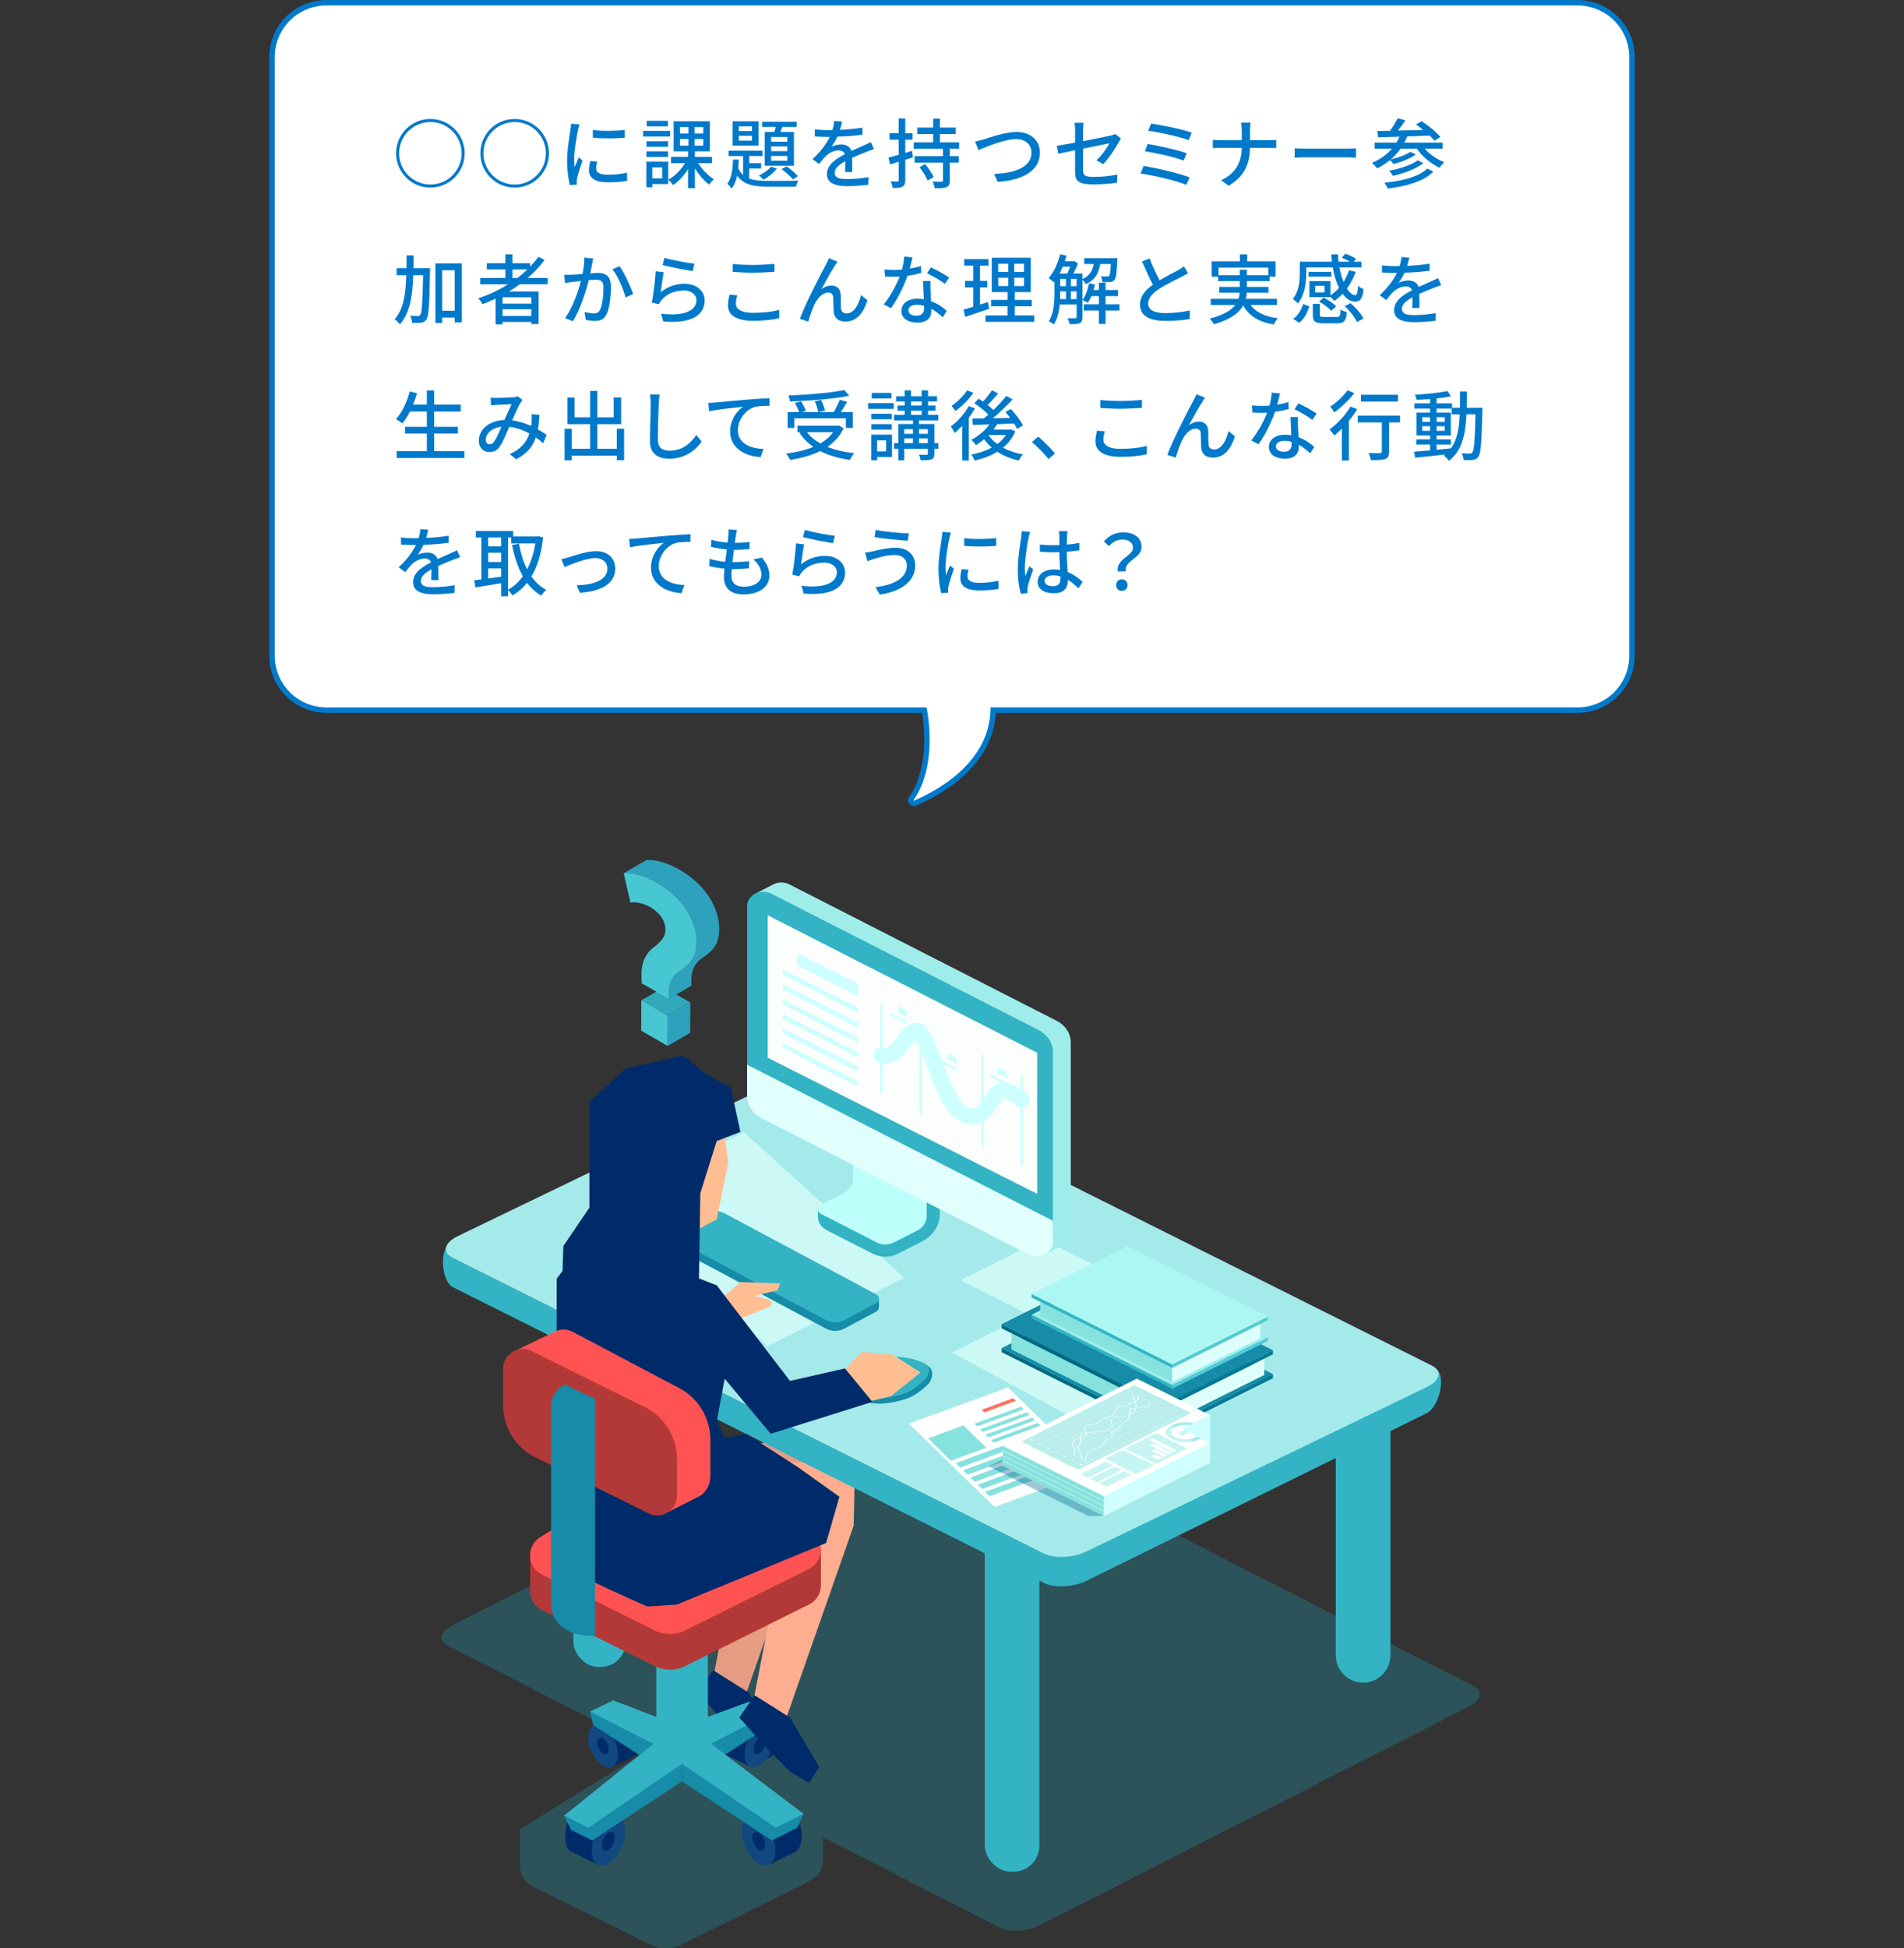 <?xml version="1.0" encoding="UTF-8"?>
<svg id="_レイヤー_2" data-name="レイヤー 2" xmlns="http://www.w3.org/2000/svg" width="350" height="358.036" xmlns:xlink="http://www.w3.org/1999/xlink" viewBox="0 0 350 358.036">
  <rect x="0" y="0" width="350" height="358.036" fill="#333333" stroke="none"/>
  <defs>
    <clipPath id="clippath">
      <rect width="350" height="358.036" fill="none" stroke-width="0"/>
    </clipPath>
  </defs>
  <g id="_レイヤー_2-2" data-name="レイヤー 2">
    <g clip-path="url(#clippath)">
      <g>
        <g>
          <g>
            <g opacity=".31">
              <path d="M120.889,320.512c2.039-1.177,4.551-1.177,6.59,0l23.803,14.533v6.831c0,1.39-.687,2.779-2.063,3.573l-23.533,11.704c-2.039,1.177-4.551,1.177-6.59,0l-21.442-10.624c-1.376-.794-2.063-2.183-2.063-3.573v-6.831l25.297-15.613Z" fill="#1d99b3" stroke-width="0"/>
              <path d="M169.477,258.074c-.848-.433-3.548-.571-3.649-.564-1.27.085-2.579.4-3.648.944l-79.063,40.258c-2.224,1.131-2.565,2.795-.76,3.717l101.394,51.786c.881.45,2.112.636,3.399.581.066-.003.131-.007.196-.011.054-.003.108-.012.161-.016,1.238-.096,2.502-.405,3.54-.933l79.064-40.258c2.226-1.131,2.566-2.796.761-3.718l-101.394-51.786Z" fill="#1d99b3" stroke-width="0"/>
            </g>
            <g>
              <polygon points="136.493 265.945 145.477 264.094 149.156 266.6 149.615 275.749 136.493 313.151 130.996 308.887 133.969 293.6 136.493 265.945" fill="#e69c83" stroke-width="0"/>
              <polygon points="144.29 268.718 153.724 268.718 157.113 271.424 156.926 280.374 144.29 316.433 138.161 314.262 141.28 298.225 144.29 268.718" fill="#ffad91" stroke-width="0"/>
              <rect x="181.013" y="260.653" width="10.054" height="83.307" rx="4.776" ry="4.776" transform="translate(372.081 604.614) rotate(-180)" fill="#33b3c4" stroke-width="0"/>
              <rect x="105.404" y="223.021" width="9.611" height="83.307" rx="4.565" ry="4.565" transform="translate(220.42 529.35) rotate(-180)" fill="#33b3c4" stroke-width="0"/>
              <path d="M250.569,309.222h0c2.765,0,5.027-2.262,5.027-5.027v-45.545c0-2.765-2.262-5.027-5.027-5.027h0c-2.765,0-5.027,2.262-5.027,5.027v45.545c0,2.765,2.262,5.027,5.027,5.027Z" fill="#33b3c4" stroke-width="0"/>
              <path d="M154.367,201.432c-.909-.454-3.804-.6-3.912-.592-1.362.09-2.765.42-3.911.991l-63.614,26.513c-2.385,1.187-1.662,7.219.273,8.187l108.712,54.368c.945.473,2.264.667,3.644.61.071-.003.14-.007.21-.011.058-.004.115-.013.172-.017,1.327-.101,2.683-.425,3.796-.98l62.526-30.797c2.386-1.188,3.63-7.132,1.694-8.1l-109.589-50.17Z" fill="#33b3c4" stroke-width="0"/>
              <path d="M154.488,196.58c-.909-.454-6.677-.172-7.824.398l-62.647,30.247c-2.385,1.187-2.75,2.935-.815,3.902l108.712,54.368c.945.473,2.264.667,3.644.61.071-.003.14-.007.21-.011.058-.004.115-.013.172-.017,1.327-.101,2.683-.425,3.796-.98l62.647-30.247c2.386-1.188,2.752-2.935.816-3.903l-108.711-54.367Z" fill="#a4eaea" stroke-width="0"/>
              <g>
                <polygon points="175.011 248.546 204.479 264.498 229.657 251.907 200.189 235.954 175.011 248.546" fill="#defffc" opacity=".69" stroke-width="0"/>
                <polygon points="176.537 235.285 201.155 247.596 216.281 240.032 191.663 227.72 176.537 235.285" fill="#defffc" opacity=".69" stroke-width="0"/>
                <polygon points="111.545 220.622 141.042 247.41 166.22 234.819 136.723 208.03 111.545 220.622" fill="#defffc" opacity=".69" stroke-width="0"/>
              </g>
              <g>
                <path d="M170.838,254.088s-2.011,2.315-4.581,3.068c-2.569.755-7.038,1.581-8.602-.795-1.564-2.377-.383-4.563,2.545-6.206,2.929-1.645,8.939-.658,10.637,1.041,1.157,1.158,0,2.892,0,2.892Z" fill="#33b3c4" stroke-width="0"/>
                <path d="M165.7,256.27c2.569-.755,4.581-3.069,4.581-3.069,0,0,.705-1.08.438-2.107.038.035.085.067.12.101,1.157,1.158,0,2.892,0,2.892,0,0-2.011,2.315-4.581,3.068-2.569.753-7.038,1.581-8.602-.795-.148-.224-.247-.445-.347-.666,1.707,2.065,5.917,1.301,8.391.575Z" fill="#168ca8" stroke-width="0"/>
              </g>
              <g>
                <path d="M124.664,227.279l5.115-2.731c1.057-.564,2.361-.564,3.417,0l23.812,12.713,4.566,1.41v1.596l-.009-.004c-.012.299-.169.593-.489.764l-5.848,3.122c-1.057.564-2.36.564-3.417,0l-27.881-14.885c-.331-.177-.497-.487-.497-.796v-1.567l1.23.379Z" fill="#168ca8" stroke-width="0"/>
                <path d="M161.077,237.866l-27.88-14.884c-1.057-.565-2.36-.565-3.417,0l-5.848,3.122c-.663.353-.663,1.239,0,1.592l27.881,14.886c1.057.565,2.359.565,3.417,0l5.848-3.122c.664-.355.664-1.239,0-1.594Z" fill="#33b3c4" stroke-width="0"/>
              </g>
              <g>
                <path d="M138.527,164.404l3.436-1.79.007.009c.887-.521,2.072-.639,3.126-.101l49.131,25.063c1.614.823,2.608,2.345,2.608,3.992v34.967c0,.959-.566,1.738-1.365,2.194l.008.01-3.558,1.839-2.738-3.394-45.941-23.436c-1.614-.824-2.609-2.346-2.609-3.992v-32.749l-2.107-2.611Z" fill="#9fedeb" stroke-width="0"/>
                <g>
                  <path d="M170.32,212.577v10.921c0,1.085-.656,2.088-1.72,2.631l-4.265,2.176c-.985.502-2.199.502-3.185,0l-10.804-6.068v1.312c0,1.048.632,2.015,1.658,2.54l8.462,4.322c1.407.719,3.141.719,4.549,0l4.445-2.266c2.043-1.043,3.302-2.969,3.302-5.055v-12.068l-2.443,1.554Z" fill="#33b3c4" stroke-width="0"/>
                  <path d="M150.892,221.403l4.22-2.153c1.065-.543,1.721-1.547,1.721-2.633v-10.919l13.488,6.88v10.919c0,1.087-.656,2.091-1.721,2.634l-4.266,2.176c-.984.502-2.196.502-3.18,0l-10.262-5.234c-.727-.371-.727-1.298,0-1.669Z" fill="#bdfffa" stroke-width="0"/>
                </g>
                <path d="M193.539,193.285v32.43l-56.203-28.671v-30.537c0-2.024,2.48-3.289,4.464-2.277l49.131,25.063c1.614.823,2.609,2.345,2.609,3.992Z" fill="#33b3c4" stroke-width="0"/>
                <polygon points="190.668 193.469 190.668 219.396 141.119 194.376 141.119 168.192 190.668 193.469" fill="#fcfefe" stroke-width="0"/>
                <path d="M193.539,228.252c0,2.023-2.48,3.288-4.464,2.277l-49.131-25.063c-1.614-.824-2.609-2.346-2.609-3.992v-5.818l56.203,28.671v3.925Z" fill="#e1fffd" stroke-width="0"/>
                <g>
                  <path d="M178.669,206.645c2.509,0,4.156-2.444,5.051-3.765.28-.412.663-.977.831-1.115.216.053,1.446.733,2.294,1.443.615.527,1.574.466,2.11-.122.551-.588.495-1.497-.128-2.016-.815-.703-3.684-2.887-5.794-1.772-.727.382-1.215,1.107-1.83,2.024-1.71,2.528-2.342,2.749-3.356,2.184-1.83-.993-3.325-5.032-4.531-8.27-.847-2.291-1.654-4.452-2.605-5.834-.647-.932-1.423-1.413-2.318-1.428h-.04c-1.494,0-2.453,1.298-3.388,2.551-1.127,1.497-1.806,2.314-2.366,2.024-.743-.282-1.638.053-1.958.787-.312.733.056,1.565.823,1.871,2.877,1.069,4.795-1.466,5.946-3.024.248-.328.575-.771.847-1.077.831,1.314,1.51,3.154,2.23,5.086,1.518,4.078,3.077,8.293,5.874,9.805.839.458,1.606.649,2.31.649Z" fill="#ccfffe" stroke-width="0"/>
                  <path d="M162.03,201.141c.133,0,.24-.095.24-.213v-16.365c0-.117-.108-.212-.24-.212s-.24.095-.24.212v16.365c0,.118.107.213.24.213Z" fill="#ccfffe" stroke-width="0"/>
                  <path d="M187.835,214.306c.133,0,.24-.095.24-.213v-16.365c0-.117-.108-.212-.24-.212s-.24.095-.24.212v16.365c0,.118.108.213.24.213Z" fill="#ccfffe" stroke-width="0"/>
                  <g>
                    <path d="M180.604,210.616c.133,0,.24-.095.24-.213v-16.365c0-.117-.108-.212-.24-.212s-.24.095-.24.212v16.365c0,.118.108.213.24.213Z" fill="#ccfffe" stroke-width="0"/>
                    <path d="M169.262,204.83c.132,0,.24-.095.24-.213v-16.365c0-.117-.108-.212-.24-.212s-.24.095-.24.212v16.365c0,.118.108.213.24.213Z" fill="#ccfffe" stroke-width="0"/>
                  </g>
                  <g>
                    <polygon points="183.395 197.33 185.026 198.162 185.026 196.936 183.395 196.105 183.395 197.33" fill="#ccfffe" stroke-width="0"/>
                    <polygon points="182.008 197.861 185.026 199.4 185.026 198.909 182.008 197.37 182.008 197.861" fill="#ccfffe" stroke-width="0"/>
                  </g>
                  <g>
                    <polygon points="174.17 194.673 175.8 195.505 175.8 194.279 174.17 193.447 174.17 194.673" fill="#ccfffe" stroke-width="0"/>
                    <polygon points="172.782 195.203 175.8 196.742 175.8 196.252 172.782 194.713 172.782 195.203" fill="#ccfffe" stroke-width="0"/>
                  </g>
                  <g>
                    <polygon points="165.083 186.115 166.713 186.946 166.713 185.72 165.083 184.889 165.083 186.115" fill="#ccfffe" stroke-width="0"/>
                    <polygon points="163.695 186.644 166.713 188.184 166.713 187.694 163.695 186.154 163.695 186.644" fill="#ccfffe" stroke-width="0"/>
                  </g>
                  <polygon points="146.543 177.413 157.751 183.115 157.751 180.826 146.543 175.123 146.543 177.413" fill="#ccfffe" stroke-width="0"/>
                  <polygon points="143.952 179.13 157.751 186.154 157.751 185.238 143.952 178.214 143.952 179.13" fill="#ccfffe" stroke-width="0"/>
                  <polygon points="143.952 181.835 157.751 188.859 157.751 187.943 143.952 180.919 143.952 181.835" fill="#ccfffe" stroke-width="0"/>
                  <polygon points="143.952 184.597 157.751 191.622 157.751 190.706 143.952 183.681 143.952 184.597" fill="#ccfffe" stroke-width="0"/>
                  <polygon points="143.952 187.302 157.751 194.327 157.751 193.411 143.952 186.386 143.952 187.302" fill="#ccfffe" stroke-width="0"/>
                  <polygon points="143.952 189.92 157.751 196.944 157.751 196.029 143.952 189.004 143.952 189.92" fill="#ccfffe" stroke-width="0"/>
                  <polygon points="143.952 192.624 157.751 199.649 157.751 198.734 143.952 191.709 143.952 192.624" fill="#ccfffe" stroke-width="0"/>
                </g>
              </g>
              <g>
                <g>
                  <g isolation="isolate">
                    <polygon points="184.126 247.736 184.132 248.496 213.802 263.35 213.796 262.589 184.126 247.736" fill="#006a82" stroke-width="0"/>
                    <polygon points="213.796 262.589 213.802 263.35 233.995 253.271 233.99 252.512 213.796 262.589" fill="#057893" stroke-width="0"/>
                    <polygon points="184.126 247.736 213.796 262.589 233.99 252.512 204.32 237.658 184.126 247.736" fill="#168ca8" stroke-width="0"/>
                  </g>
                  <g isolation="isolate">
                    <polygon points="185.925 245.006 185.933 248 213.805 261.95 213.798 258.957 185.925 245.006" fill="#86e2de" stroke-width="0"/>
                    <polygon points="232.4 249.684 232.4 252.681 213.805 261.95 213.798 258.957 232.4 249.684" fill="#defffc" stroke-width="0"/>
                  </g>
                  <g isolation="isolate">
                    <polygon points="184.126 243.349 184.132 244.109 213.802 258.963 213.796 258.202 184.126 243.349" fill="#006a82" stroke-width="0"/>
                    <polygon points="213.796 258.202 213.802 258.963 233.995 248.884 233.99 248.125 213.796 258.202" fill="#057893" stroke-width="0"/>
                    <polygon points="184.126 243.349 213.796 258.202 233.99 248.125 204.32 233.271 184.126 243.349" fill="#168ca8" stroke-width="0"/>
                  </g>
                </g>
                <g>
                  <g isolation="isolate">
                    <polygon points="189.631 241.605 189.636 242.266 215.477 255.203 215.472 254.541 189.631 241.605" fill="#30b7c1" stroke-width="0"/>
                    <polygon points="215.472 254.541 215.477 255.203 233.065 246.425 233.06 245.764 215.472 254.541" fill="#53cad3" stroke-width="0"/>
                    <polygon points="189.631 241.605 215.472 254.541 233.06 245.764 207.219 232.827 189.631 241.605" fill="#9fedeb" stroke-width="0"/>
                  </g>
                  <polygon points="191.198 239.227 191.204 241.834 215.48 253.985 215.474 251.378 191.198 239.227" fill="#86e2de" stroke-width="0"/>
                  <polygon points="231.676 243.301 231.676 245.911 215.48 253.985 215.474 251.378 231.676 243.301" fill="#defffc" stroke-width="0"/>
                  <g isolation="isolate">
                    <polygon points="189.631 237.784 189.636 238.445 215.477 251.382 215.472 250.72 189.631 237.784" fill="#30b7c1" stroke-width="0"/>
                    <polygon points="215.472 250.72 215.477 251.382 233.065 242.605 233.06 241.943 215.472 250.72" fill="#53cad3" stroke-width="0"/>
                    <polygon points="189.631 237.784 215.472 250.72 233.06 241.943 207.219 229.006 189.631 237.784" fill="#adf7f3" stroke-width="0"/>
                  </g>
                </g>
              </g>
              <g>
                <path d="M185.302,254.972l-18.226,6.644,15.741,15.311,18.159-6.613-15.673-15.342Z" fill="#fff" stroke-width="0"/>
                <g>
                  <g>
                    <polygon points="182.175 264.629 182.678 265.122 191.263 261.982 190.76 261.488 182.175 264.629" fill="#86e2de" stroke-width="0"/>
                    <polygon points="179.127 261.634 179.63 262.127 188.214 258.987 187.712 258.493 179.127 261.634" fill="#86e2de" stroke-width="0"/>
                    <polygon points="181.177 263.648 181.678 264.14 190.263 261 189.762 260.508 181.177 263.648" fill="#86e2de" stroke-width="0"/>
                    <polygon points="180.178 262.666 180.68 263.159 189.265 260.019 188.763 259.526 180.178 262.666" fill="#86e2de" stroke-width="0"/>
                  </g>
                  <g>
                    <polygon points="175.68 268.881 176.497 269.684 192.896 263.639 192.08 262.837 175.68 268.881" fill="#86e2de" stroke-width="0"/>
                    <polygon points="177.027 270.201 177.844 271.004 194.244 264.959 193.427 264.157 177.027 270.201" fill="#86e2de" stroke-width="0"/>
                    <polygon points="178.375 271.521 179.192 272.324 195.591 266.279 194.774 265.477 178.375 271.521" fill="#86e2de" stroke-width="0"/>
                    <polygon points="179.722 272.841 180.539 273.644 196.939 267.6 196.122 266.797 179.722 272.841" fill="#86e2de" stroke-width="0"/>
                    <polygon points="181.07 274.162 181.886 274.964 198.286 268.92 197.469 268.117 181.07 274.162" fill="#86e2de" stroke-width="0"/>
                  </g>
                  <polygon points="181.301 266.047 174.797 268.438 170.604 264.33 177.109 261.94 181.301 266.047" fill="#86e2de" stroke-width="0"/>
                  <polygon points="180.449 259.06 180.95 259.552 186.753 257.43 186.252 256.937 180.449 259.06" fill="#fa7564" stroke-width="0"/>
                </g>
              </g>
              <g>
                <polygon points="181.727 269.467 203.432 258.612 222.186 264.006 222.322 268.763 221.26 269.043 202.795 278.555 200.066 278.602 181.727 269.467" fill="#00638e" opacity=".37" stroke-width="0"/>
                <polygon points="184.341 265.7 208.983 253.344 222.433 260.044 222.462 268.763 202.935 278.555 184.341 269.292 184.341 265.7" fill="#fff" stroke-width="0"/>
                <g>
                  <polygon points="222.462 265.171 222.459 266.025 202.932 275.817 202.935 274.963 222.462 265.171" fill="#ccfffe" stroke-width="0"/>
                  <polygon points="202.935 274.963 202.932 275.817 184.338 266.554 184.341 265.7 202.935 274.963" fill="#86e2de" stroke-width="0"/>
                  <polygon points="202.935 277.744 202.932 278.598 184.338 269.335 184.341 268.481 202.935 277.744" fill="#86e2de" stroke-width="0"/>
                  <polygon points="222.462 267.952 222.459 268.806 202.932 278.598 202.935 277.744 222.462 267.952" fill="#ccfffe" stroke-width="0"/>
                  <polygon points="222.462 267.025 222.459 267.879 202.932 277.671 202.935 276.817 222.462 267.025" fill="#ccfffe" stroke-width="0"/>
                  <polygon points="202.935 276.817 202.932 277.671 184.338 268.408 184.341 267.554 202.935 276.817" fill="#86e2de" stroke-width="0"/>
                  <polygon points="222.462 266.098 222.459 266.952 202.932 276.744 202.935 275.89 222.462 266.098" fill="#ccfffe" stroke-width="0"/>
                  <polygon points="202.935 275.89 202.932 276.744 184.338 267.481 184.341 266.627 202.935 275.89" fill="#86e2de" stroke-width="0"/>
                </g>
                <g>
                  <g opacity=".58">
                    <path d="M218.235,266.206l-5.711,2.837-5.674-2.837,5.711-2.837,5.674,2.837Z" fill="#9fedeb" stroke-width="0"/>
                    <polygon points="202.08 272.577 203.384 273.229 207.908 270.982 206.603 270.33 202.08 272.577" fill="#9fedeb" stroke-width="0"/>
                    <polygon points="200.389 271.732 201.693 272.384 206.217 270.137 204.912 269.485 200.389 271.732" fill="#9fedeb" stroke-width="0"/>
                    <polygon points="198.698 270.887 200.002 271.539 204.526 269.291 203.221 268.639 198.698 270.887" fill="#9fedeb" stroke-width="0"/>
                    <polygon points="206.994 270.003 208.299 270.656 211.612 269.013 210.308 268.36 206.994 270.003" fill="#9fedeb" stroke-width="0"/>
                    <polygon points="203.127 268.083 208.859 270.91 212.172 269.268 206.365 266.477 203.127 268.083" fill="#9fedeb" stroke-width="0"/>
                    <polygon points="187.778 264.935 198.201 270.089 218.954 259.683 208.531 254.529 187.778 264.935" fill="#86e2de" stroke-width="0"/>
                  </g>
                  <g>
                    <polygon points="212.413 266.332 211.744 266.662 213.884 267.733 214.554 267.403 212.413 266.332" fill="#fff" stroke-width="0"/>
                    <polygon points="212.336 267.297 211.667 267.627 212.954 268.239 213.623 267.909 212.336 267.297" fill="#fff" stroke-width="0"/>
                    <polygon points="212.139 265.316 211.469 265.646 214.77 267.297 215.44 266.967 212.139 265.316" fill="#fff" stroke-width="0"/>
                    <polygon points="211.868 264.302 211.199 264.632 215.656 266.861 216.326 266.531 211.868 264.302" fill="#fff" stroke-width="0"/>
                  </g>
                  <g>
                    <g opacity=".65">
                      <path d="M220.494,264.455c-1.403.702-3.686.702-5.089,0-1.403-.702-1.403-1.843,0-2.545,1.403-.702,3.686-.702,5.089,0,1.403.702,1.403,1.843,0,2.545ZM216.06,262.237c-1.042.521-1.042,1.369,0,1.89,1.042.521,2.737.521,3.779,0s1.042-1.369,0-1.89c-1.042-.521-2.737-.521-3.779,0Z" fill="#9fedeb" stroke-width="0"/>
                    </g>
                    <path d="M220.494,264.455c-.383.192-.835.334-1.343.424l-.309-.437c.376-.067.712-.173.996-.315,1.042-.521,1.042-1.369,0-1.89-1.042-.521-2.737-.521-3.779,0l-.655-.328c1.403-.702,3.686-.702,5.089,0,1.403.702,1.403,1.843,0,2.545Z" fill="#9fedeb" stroke-width="0"/>
                    <g>
                      <path d="M216.818,263.5c-.154-.077-.167-.154-.018-.229.141-.071.298-.065.444.008l.024.012-.136.068-.033-.016c-.065-.033-.119-.031-.165-.008-.051.025-.055.052.033.096l.167.084c-.027-.039-.012-.075.052-.107.106-.053.234-.042.368.025l.167.084c.146.073.153.153.012.224-.141.071-.302.067-.448-.006l-.467-.234ZM217.273,263.584l.164.082c.065.033.117.03.163.007s.051-.049-.014-.082l-.164-.082c-.065-.033-.119-.031-.164-.008-.046.023-.05.05.016.082Z" fill="#9fedeb" stroke-width="0"/>
                      <path d="M217.324,263.238c-.146-.073-.153-.153-.012-.224.141-.07.302-.067.448.006l.475.238c.146.073.153.153.012.224-.141.071-.302.067-.448-.006l-.475-.238ZM217.952,263.409c.065.033.119.031.164.008.046-.023.05-.05-.016-.082l-.493-.247c-.065-.033-.119-.031-.164-.008s-.05.05.016.082l.493.247Z" fill="#9fedeb" stroke-width="0"/>
                      <path d="M217.766,262.938c-.094-.047-.098-.097-.008-.142.09-.045.191-.043.285.004l.3.15c.094.047.098.097.008.142s-.191.043-.285-.004l-.3-.15ZM218.164,263.046c.041.02.075.02.104.005.029-.014.03-.032-.01-.052l-.313-.157c-.04-.02-.076-.02-.104-.005-.03.015-.03.032.01.052l.313.157ZM218.125,262.619l.085-.042.553.637-.085.042-.553-.637ZM218.553,262.879c-.094-.047-.098-.097-.008-.142s.191-.043.285.004l.3.15c.094.047.098.097.008.142-.09.045-.191.043-.285-.004l-.3-.15ZM218.951,262.986c.04.02.074.02.104.005.029-.014.03-.032-.01-.052l-.313-.157c-.041-.02-.076-.02-.104-.005-.03.015-.03.032.01.052l.313.157Z" fill="#9fedeb" stroke-width="0"/>
                    </g>
                  </g>
                  <g>
                    <g opacity=".49">
                      <polygon points="217.044 260.171 199.574 268.919 199.527 268.896 216.998 260.148 217.044 260.171" fill="#fff" stroke-width="0"/>
                      <polygon points="215.508 259.403 198.038 268.151 197.991 268.128 215.462 259.38 215.508 259.403" fill="#fff" stroke-width="0"/>
                      <polygon points="213.972 258.635 196.502 267.383 196.455 267.36 213.926 258.612 213.972 258.635" fill="#fff" stroke-width="0"/>
                      <polygon points="212.436 257.867 194.966 266.615 194.919 266.591 212.39 257.844 212.436 257.867" fill="#fff" stroke-width="0"/>
                      <polygon points="210.9 257.099 193.43 265.847 193.383 265.823 210.854 257.075 210.9 257.099" fill="#fff" stroke-width="0"/>
                      <polygon points="209.364 256.33 191.894 265.078 191.847 265.055 209.318 256.307 209.364 256.33" fill="#fff" stroke-width="0"/>
                      <polygon points="201.873 267.745 201.826 267.768 192.284 262.996 192.331 262.973 201.873 267.745" fill="#fff" stroke-width="0"/>
                      <polygon points="202.863 267.249 202.816 267.272 193.275 262.5 193.321 262.477 202.863 267.249" fill="#fff" stroke-width="0"/>
                      <polygon points="203.853 266.753 203.806 266.776 194.265 262.005 194.311 261.981 203.853 266.753" fill="#fff" stroke-width="0"/>
                      <polygon points="204.843 266.257 204.797 266.281 195.255 261.509 195.302 261.485 204.843 266.257" fill="#fff" stroke-width="0"/>
                      <polygon points="205.834 265.762 205.787 265.785 196.245 261.013 196.292 260.99 205.834 265.762" fill="#fff" stroke-width="0"/>
                      <polygon points="206.824 265.266 206.777 265.289 197.235 260.517 197.282 260.494 206.824 265.266" fill="#fff" stroke-width="0"/>
                      <polygon points="207.814 264.77 207.767 264.793 198.225 260.021 198.272 259.998 207.814 264.77" fill="#fff" stroke-width="0"/>
                      <polygon points="208.804 264.274 208.757 264.297 199.216 259.526 199.262 259.502 208.804 264.274" fill="#fff" stroke-width="0"/>
                      <polygon points="209.794 263.778 209.748 263.802 200.206 259.03 200.252 259.006 209.794 263.778" fill="#fff" stroke-width="0"/>
                      <polygon points="210.784 263.283 210.738 263.306 201.196 258.534 201.243 258.511 210.784 263.283" fill="#fff" stroke-width="0"/>
                      <polygon points="211.774 262.787 211.728 262.81 202.186 258.038 202.233 258.015 211.774 262.787" fill="#fff" stroke-width="0"/>
                      <polygon points="212.765 262.291 212.718 262.314 203.176 257.542 203.223 257.519 212.765 262.291" fill="#fff" stroke-width="0"/>
                      <polygon points="213.755 261.795 213.708 261.819 204.166 257.047 204.213 257.023 213.755 261.795" fill="#fff" stroke-width="0"/>
                      <polygon points="214.745 261.299 214.698 261.323 205.157 256.551 205.203 256.527 214.745 261.299" fill="#fff" stroke-width="0"/>
                      <polygon points="215.735 260.804 215.689 260.827 206.147 256.055 206.193 256.032 215.735 260.804" fill="#fff" stroke-width="0"/>
                      <polygon points="216.726 260.307 216.679 260.331 207.137 255.559 207.184 255.536 216.726 260.307" fill="#fff" stroke-width="0"/>
                      <polygon points="200.882 268.241 200.836 268.264 191.294 263.492 191.341 263.469 200.882 268.241" fill="#fff" stroke-width="0"/>
                      <polygon points="199.892 268.736 199.846 268.76 190.304 263.988 190.35 263.965 199.892 268.736" fill="#fff" stroke-width="0"/>
                      <polygon points="207.828 255.562 190.358 264.31 190.311 264.287 207.782 255.539 207.828 255.562" fill="#fff" stroke-width="0"/>
                      <polygon points="217.068 260.183 199.597 268.931 199.504 268.884 216.975 260.136 217.068 260.183" fill="#fff" stroke-width="0"/>
                    </g>
                    <g>
                      <polygon points="197.54 267.552 197.408 267.55 197.468 266.588 197.048 265.378 197.494 264.596 198.625 264.156 199.744 263.754 199.124 262.458 199.958 261.848 201.467 261.612 202.235 261.022 203.201 260.506 204.371 260.105 205.423 258.643 206.9 258.381 207.809 257.856 207.818 257.853 209.035 257.487 209.246 256.619 209.377 256.627 209.158 257.527 207.895 257.907 206.976 258.438 205.526 258.694 204.48 260.147 203.286 260.555 202.338 261.062 201.551 261.668 200.041 261.904 199.266 262.472 199.893 263.782 198.704 264.209 197.609 264.635 197.179 265.389 197.598 266.583 197.54 267.552" fill="#fff" stroke-width="0"/>
                      <polygon points="199.025 268.325 198.895 268.332 198.616 267.167 198.027 265.876 198.61 265.173 198.486 264.114 198.96 263.336 200.657 263.17 202.5 263.105 203.708 262.741 204.394 262.12 204.08 260.97 204.915 260.359 206.663 260.235 207.799 259.833 208.505 259.212 208.847 258.405 208.473 257.233 208.006 256.008 208.135 255.996 208.603 257.221 208.978 258.413 208.624 259.24 207.899 259.878 206.697 260.299 204.991 260.42 204.217 260.987 204.53 262.132 203.807 262.788 202.525 263.17 200.674 263.235 199.063 263.393 198.616 264.128 198.737 265.191 198.164 265.882 198.746 267.156 199.025 268.325" fill="#fff" stroke-width="0"/>
                      <polygon points="199.463 268.519 199.333 268.507 199.641 267.67 200.032 266.852 200.886 266.323 202.082 265.894 202.728 265.248 203.369 264.552 204.339 264.066 204.305 263.055 205.479 262.644 205.863 261.844 206.674 261.259 207.461 260.674 207.55 259.738 207.652 258.768 209.518 258.684 210.891 258.404 211.454 257.712 211.576 257.737 210.992 258.455 209.54 258.75 207.778 258.828 207.682 259.741 207.59 260.696 206.783 261.296 205.979 261.877 205.595 262.684 204.438 263.089 204.472 264.093 203.47 264.595 202.847 265.276 202.185 265.938 200.977 266.372 200.144 266.888 199.77 267.683 199.463 268.519" fill="#fff" stroke-width="0"/>
                    </g>
                    <g>
                      <path d="M198.765,269.054c.065.005.131.025.2.059.069.034.108.068.118.1.01.032-.011.061-.063.087s-.11.036-.175.032-.132-.025-.201-.059c-.069-.035-.109-.068-.118-.101s.012-.061.063-.087c.052-.026.11-.036.174-.032ZM198.652,269.146c.001.008.01.017.026.029.016.011.042.026.077.043.035.018.065.031.087.039s.042.012.057.013c.016,0,.03-.002.042-.009.012-.006.018-.013.018-.021s-.009-.017-.026-.028c-.016-.011-.043-.026-.079-.044-.036-.018-.066-.031-.089-.039-.023-.008-.042-.012-.056-.013-.015,0-.029.003-.041.009-.012.006-.018.013-.017.021Z" fill="#fff" stroke-width="0"/>
                      <path d="M197.128,268.293l.41.205-.105.052-.307-.153-.033.069-.117-.012.056-.114.096-.048Z" fill="#fff" stroke-width="0"/>
                      <path d="M195.586,267.537c.033-.006.064-.007.093-.003.029.003.055.01.077.021.021.011.037.023.048.036s.017.032.02.055c.003.024.002.055-.003.096l.163-.082.07.047-.274.137-.075-.037c.002-.047.001-.083,0-.106s-.006-.041-.013-.054c-.007-.012-.018-.023-.034-.03-.015-.007-.031-.011-.048-.011-.017,0-.033.004-.048.011-.014.007-.024.015-.028.024-.004.009-.005.02-.002.033l-.112.006c-.006-.02-.003-.04.009-.058.012-.019.032-.036.063-.051.031-.016.063-.026.096-.032Z" fill="#fff" stroke-width="0"/>
                      <path d="M194.048,266.77c.03-.006.059-.008.086-.006s.05.009.07.018c.025.012.038.026.041.041.003.015-.005.031-.023.049.031-.013.063-.019.097-.019.034,0,.067.007.099.023.023.012.038.025.045.041.007.016.004.033-.009.05-.013.018-.037.035-.071.052-.062.031-.132.045-.21.041l.002-.056c.027,0,.05-.002.069-.005.019-.003.036-.009.051-.017.017-.009.027-.018.028-.028s-.006-.019-.023-.028c-.019-.009-.038-.014-.057-.013-.019,0-.039.007-.06.017l-.035.018-.061-.042.024-.012c.017-.009.026-.018.027-.027s-.006-.017-.02-.024c-.014-.007-.029-.01-.045-.009-.016,0-.032.005-.048.013-.028.014-.043.033-.044.057h-.109c.001-.04.03-.074.087-.103.03-.015.06-.026.09-.032Z" fill="#fff" stroke-width="0"/>
                      <path d="M192.869,266.067l.08.04-.044.022.085.042-.105.053-.085-.042-.172.086-.071-.035-.152-.19.125-.029.128.16.063-.032-.081-.053.093-.046.093.047.044-.022Z" fill="#fff" stroke-width="0"/>
                      <path d="M191.11,265.243l-.145.073.076.038c.011-.014.026-.026.045-.036.022-.011.048-.019.077-.022.029-.004.058-.003.089.002.031.005.06.015.088.029.029.015.048.031.057.049.009.018.006.036-.006.055-.013.019-.036.036-.07.053-.058.029-.127.042-.206.038l.005-.058c.048.003.086-.003.116-.018.02-.01.029-.02.028-.031,0-.011-.012-.022-.033-.033-.042-.021-.081-.023-.116-.005-.008.004-.014.008-.019.013-.005.005-.009.011-.013.018l-.071.036-.226-.113.26-.13.065.044Z" fill="#fff" stroke-width="0"/>
                      <path d="M189.646,264.515c.029-.004.059-.003.089.003.031.005.06.015.089.029.027.014.047.029.057.047.011.018.012.036.002.054-.01.018-.03.035-.062.051-.054.027-.112.039-.174.035-.062-.004-.123-.021-.185-.052-.046-.023-.08-.047-.1-.072-.02-.025-.026-.05-.017-.073.009-.024.032-.045.07-.064.037-.019.078-.03.123-.034l.025.051c-.028.004-.052.01-.07.019-.021.01-.03.023-.026.038.004.015.02.032.05.049.002-.023.019-.042.051-.058.023-.011.049-.019.078-.023ZM189.761,264.634c-.006-.01-.02-.021-.044-.033-.024-.012-.045-.019-.061-.02s-.033.002-.048.009c-.009.004-.015.01-.02.016s-.007.014-.006.022c.029.014.053.025.073.032.02.007.037.01.051.011.015,0,.028-.003.041-.009.015-.008.02-.017.014-.027Z" fill="#fff" stroke-width="0"/>
                    </g>
                  </g>
                </g>
                <polygon points="222.432 260.044 222.462 265.171 217.318 262.609 222.432 260.044" fill="#ccfffe" stroke-width="0"/>
              </g>
            </g>
            <g>
              <path d="M131.387,239.663l4.721-4.053,7.317.236-.457,1.256-4.32,1.051s2.507.494,2.982.933c.475.439.475.824-1.128,1.428-1.603.604-4.334,1.972-5.582,1.92-1.248-.053-3.533-2.77-3.533-2.77Z" fill="#ffbe92" stroke-width="0"/>
              <path d="M131.07,306.919l-2.784,4.11,4.441,5.025s5.94,6.99,8.423,6.99-.508-6.873-.508-6.873l-3.049-5.142-6.523-4.11Z" fill="#002b6a" stroke-width="0"/>
              <polygon points="155.334 251.636 158.441 248.441 164.091 248.945 169.227 252.222 163.822 256.532 159.374 257.651 155.334 251.636" fill="#ffbe92" stroke-width="0"/>
              <polygon points="145.223 253.768 131.746 236.198 128.143 247.313 141.679 263.484 160.371 257.612 155.322 251.473 145.223 253.768" fill="#002b6a" stroke-width="0"/>
              <g>
                <g>
                  <g>
                    <path d="M142.407,331.204l.008.017c.526-.258,1.186-.227,1.913.193,1.7.982,3.078,3.616,3.078,5.882,0,1.293-.451,2.619-1.151,2.967l-4.797,2.391-4.024-8.529,4.973-2.92Z" fill="#002b6a" stroke-width="0"/>
                    <path d="M136.395,336.593c0,2.267,1.379,4.901,3.078,5.882,1.701.982,3.079-.06,3.079-2.328s-1.379-4.901-3.079-5.882c-1.7-.982-3.078.06-3.078,2.328Z" fill="#11487f" stroke-width="0"/>
                    <path d="M138.298,337.692c0,.866.526,1.873,1.176,2.248.65.375,1.177-.023,1.177-.889s-.527-1.873-1.177-2.249c-.65-.375-1.176.023-1.176.89Z" fill="#002b6a" stroke-width="0"/>
                  </g>
                  <g>
                    <path d="M108.901,331.204l-.007.017c-.527-.258-1.186-.227-1.913.193-1.701.982-3.078,3.616-3.078,5.882,0,1.293.267,2.541.967,2.89l4.981,2.468,4.024-8.529-4.974-2.92Z" fill="#002b6a" stroke-width="0"/>
                    <path d="M114.914,336.593c0,2.267-1.379,4.901-3.079,5.882-1.7.982-3.078-.06-3.078-2.328s1.379-4.901,3.078-5.882c1.701-.982,3.079.06,3.079,2.328Z" fill="#11487f" stroke-width="0"/>
                    <path d="M113.012,337.692c0,.866-.527,1.873-1.177,2.248-.65.375-1.176-.023-1.176-.889s.526-1.873,1.176-2.249,1.177.023,1.177.89Z" fill="#002b6a" stroke-width="0"/>
                  </g>
                  <g>
                    <path d="M136.984,314.487l-.007.016c-.467-.229-1.053-.202-1.698.171-1.51.872-2.735,3.211-2.735,5.225,0,1.148.36,2.287.981,2.597l4.302,2.16,3.573-7.573-4.416-2.594Z" fill="#002b6a" stroke-width="0"/>
                    <path d="M142.323,319.272c0,2.014-1.225,4.352-2.734,5.224-1.51.871-2.735-.054-2.735-2.067s1.225-4.352,2.735-5.223c1.509-.872,2.734.053,2.734,2.066Z" fill="#11487f" stroke-width="0"/>
                    <path d="M140.634,320.248c0,.769-.468,1.663-1.045,1.997-.578.333-1.046-.021-1.046-.79s.468-1.664,1.046-1.997c.577-.334,1.045.021,1.045.79Z" fill="#002b6a" stroke-width="0"/>
                  </g>
                  <g>
                    <path d="M113.461,314.487l.007.016c.468-.229,1.053-.202,1.699.171,1.51.872,2.734,3.211,2.734,5.225,0,1.148-.366,2.307-.989,2.617l-4.293,2.14-3.573-7.573,4.416-2.594Z" fill="#002b6a" stroke-width="0"/>
                    <path d="M108.123,319.272c0,2.014,1.224,4.352,2.734,5.224,1.51.871,2.734-.054,2.734-2.067s-1.224-4.352-2.734-5.223c-1.51-.872-2.734.053-2.734,2.066Z" fill="#11487f" stroke-width="0"/>
                    <path d="M109.812,320.248c0,.769.468,1.663,1.045,1.997.577.333,1.045-.021,1.045-.79s-.468-1.664-1.045-1.997c-.577-.334-1.045.021-1.045.79Z" fill="#002b6a" stroke-width="0"/>
                  </g>
                </g>
                <g>
                  <polygon points="142.268 314.542 141.667 317.036 131.574 323.551 130.118 320.469 142.268 314.542" fill="#168ca8" stroke-width="0"/>
                  <polygon points="125.34 319.591 128.018 316.258 138.189 312.545 142.268 314.542 130.084 320.739 125.34 319.591" fill="#33b3c4" stroke-width="0"/>
                  <polygon points="108.448 314.542 109.048 317.036 119.142 323.551 120.598 320.469 108.448 314.542" fill="#168ca8" stroke-width="0"/>
                  <polygon points="125.376 319.591 122.581 316.258 112.71 312.472 108.448 314.542 120.633 320.739 125.376 319.591" fill="#33b3c4" stroke-width="0"/>
                  <polygon points="147.716 333.318 146.594 335.843 141.9 338.219 125.376 327.365 125.376 322.182 147.716 333.318" fill="#168ca8" stroke-width="0"/>
                  <polygon points="129.556 319.591 147.716 333.318 142.596 335.872 125.376 324.138 125.376 319.591 129.556 319.591" fill="#33b3c4" stroke-width="0"/>
                  <polygon points="103.696 333.649 104.994 336.297 108.85 338.219 125.376 327.365 125.376 322.182 103.696 333.649" fill="#168ca8" stroke-width="0"/>
                  <polygon points="121.195 319.591 103.696 333.649 108.155 335.872 125.376 324.138 125.376 319.591 121.195 319.591" fill="#33b3c4" stroke-width="0"/>
                  <path d="M125.376,323.898h0c2.619,0,4.743-1.999,4.743-4.465v-20.916h-9.485v20.916c0,2.466,2.123,4.465,4.742,4.465Z" fill="#33b3c4" stroke-width="0"/>
                </g>
                <g>
                  <path d="M105.959,284.362l16.384-9.458c1.958-1.13,4.368-1.13,6.326,0l14.71,8.492,7.524,1.368v6.557c0,1.334-.66,2.668-1.98,3.43l-22.59,11.235c-1.957,1.13-4.368,1.13-6.326,0l-20.583-10.198c-1.321-.762-1.98-2.096-1.98-3.43v-6.557l8.516-1.439Z" fill="#b33939" stroke-width="0"/>
                  <path d="M148.921,281.354l-20.253-13.008c-1.957-1.13-4.369-1.13-6.326,0l-22.919,14.06c-2.64,1.524-2.64,5.335,0,6.859l20.583,10.164c1.957,1.13,4.368,1.13,6.326,0l22.59-11.215c2.64-1.525,2.64-5.336,0-6.86Z" fill="#ff5252" stroke-width="0"/>
                </g>
                <path d="M130.668,264.708l6.544-1.198,9.577,6.184,7.513,5.36-2.447,8.501-27.438,11.315-5.414.363s-10.238-4.437-12.891-6.161c-3.961-2.574-5.347-10.265-3.169-14.018,2.179-3.754,27.723-10.346,27.723-10.346Z" fill="#002b6a" stroke-width="0"/>
                <path d="M108.343,227.123l-6.011,7.853s-.031,18.708-.006,24.494c.025,5.787,1.651,16.761,1.651,16.761l21.493,6.417,13.061-7.594-6.785-13.826,2.258-12.084-2.258-12.946-23.404-9.075Z" fill="#002b6a" stroke-width="0"/>
                <g>
                  <path d="M94.087,248.516l8.025-3.86c1.003-.454,2.214-.466,3.305.163l19.782,10.455c3.341,1.929,5.398,5.493,5.398,9.351v6.662c0,1.586-.932,3.237-2.216,3.767l-5.481,2.771-9.189-9.994-9.689-5.594c-3.341-1.929-5.399-5.494-5.399-9.351v-1.466l-4.537-2.903Z" fill="#ff5252" stroke-width="0"/>
                  <path d="M118.997,278.002l-21.125-10.461c-3.341-1.929-5.399-5.493-5.399-9.351v-6.662c0-2.796,3.028-4.544,5.45-3.146l21.126,10.462c3.34,1.929,5.398,5.493,5.398,9.351v6.662c0,2.796-3.027,4.544-5.45,3.146Z" fill="#b33939" stroke-width="0"/>
                </g>
                <path d="M101.304,294.799v-36.057c0-1.955.801-3.343,2.494-4.321l5.589,2.668v43.549s-3.162.035-4.58-.782l-.877-.507c-1.626-.938-2.626-2.673-2.626-4.55Z" fill="#168ca8" stroke-width="0"/>
              </g>
              <path d="M133.044,207.761l.851,5.83-2.149,10.512-5.682,3.019s1.485-19.362,6.98-19.362Z" fill="#ffbe92" stroke-width="0"/>
              <polygon points="129.939 197.446 125.522 193.988 114.968 196.379 108.342 202.567 108.342 221.925 103.557 228.985 103.193 240.035 121.014 249.098 124.61 246.436 128.44 237.7 128.737 219.297 131.746 209.684 136.11 208.006 134.344 199.892 129.939 197.446" fill="#002b6a" stroke-width="0"/>
              <polygon points="138.694 311.528 135.91 315.637 140.351 320.663 145.256 325.627 148.774 327.653 150.581 324.687 145.217 315.637 138.694 311.528" fill="#002b6a" stroke-width="0"/>
            </g>
          </g>
          <g>
            <g isolation="isolate">
              <polygon points="122.742 186.628 126.889 184.218 126.874 189.8 122.726 192.21 122.742 186.628" fill="#2ea1bc" stroke-width="0"/>
              <polygon points="117.887 183.825 122.034 181.415 126.889 184.218 122.742 186.628 117.887 183.825" fill="#31a8bc" stroke-width="0"/>
              <polygon points="122.742 186.628 122.726 192.21 117.871 189.407 117.887 183.825 122.742 186.628" fill="#47c7d1" stroke-width="0"/>
            </g>
            <g isolation="isolate">
              <path d="M132.218,170.746c-.009,3.289-1.804,4.387-3.233,5.378-1.356.965-1.933,2.304-1.915,4.269l.006.762-4.148,2.41-.003-.762c-.021-1.965.559-3.304,1.912-4.269,1.43-.991,3.227-2.086,3.236-5.375.009-3.557-2.239-8.005-7.17-10.85-2.674-1.545-4.896-1.977-6.252-1.839l4.148-2.41c1.356-.138,3.578.294,6.249,1.836,4.931,2.848,7.182,7.296,7.17,10.85Z" fill="#2ea1bc" stroke-width="0"/>
              <path d="M120.902,162.307c4.931,2.847,7.18,7.295,7.17,10.85-.009,3.289-1.805,4.384-3.234,5.377-1.356.964-1.933,2.302-1.914,4.267l.005.764-4.974-2.872-.038-1.118c-.101-2.259.533-4.15,2.215-5.467,1.211-.959,2.19-1.791,2.194-3.233.004-1.491-.842-2.998-2.709-4.128-1.257-.726-2.74-1.091-3.729-.879l-1.236-5.401c1.357-.138,3.578.295,6.251,1.838Z" fill="#47c7d1" stroke-width="0"/>
            </g>
          </g>
        </g>
        <g>
          <path d="M290,.5H60c-5.523,0-10,4.477-10,10v110c0,5.523,4.477,10,10,10h109.911c.363,1.917,1.673,10.434-2.384,16.237-.328.469.151,1.077.678.853,4.341-1.843,14.108-7.097,14.364-17.09h107.432c5.523,0,10-4.477,10-10V10.5c0-5.523-4.477-10-10-10Z" fill="#fff" stroke-width="0"/>
          <path d="M167.979,148.137c-.311,0-.612-.138-.819-.393-.304-.375-.322-.895-.043-1.293,3.715-5.315,2.769-13.11,2.375-15.451H60c-5.79,0-10.5-4.71-10.5-10.5V10.5c0-5.79,4.71-10.5,10.5-10.5h230c5.79,0,10.5,4.71,10.5,10.5v110c0,5.79-4.71,10.5-10.5,10.5h-106.952c-.563,10.002-10.395,15.244-14.648,17.051-.137.058-.28.086-.42.086ZM60,1c-5.238,0-9.5,4.262-9.5,9.5v110c0,5.238,4.262,9.5,9.5,9.5h110.325l.077.407c.326,1.72,1.738,10.603-2.465,16.617l.268.566-.195-.46c4.144-1.76,13.81-6.904,14.059-16.643l.013-.487h107.919c5.238,0,9.5-4.262,9.5-9.5V10.5c0-5.238-4.262-9.5-9.5-9.5H60Z" fill="#0179cb" stroke-width="0"/>
        </g>
        <g>
          <path d="M79.113,21.865c3.487,0,6.304,2.816,6.304,6.304s-2.816,6.303-6.304,6.303-6.304-2.815-6.304-6.303,2.815-6.304,6.304-6.304ZM84.856,28.169c0-3.166-2.577-5.743-5.743-5.743s-5.743,2.577-5.743,5.743,2.577,5.743,5.743,5.743,5.743-2.578,5.743-5.743Z" fill="#0179cb" stroke-width="0"/>
          <path d="M94.605,21.865c3.487,0,6.304,2.816,6.304,6.304s-2.816,6.303-6.304,6.303-6.304-2.815-6.304-6.303,2.815-6.304,6.304-6.304ZM100.348,28.169c0-3.166-2.577-5.743-5.743-5.743s-5.743,2.577-5.743,5.743,2.577,5.743,5.743,5.743,5.743-2.578,5.743-5.743Z" fill="#0179cb" stroke-width="0"/>
          <path d="M106.237,23.938c-.237,1.149-.687,3.782-.687,5.281,0,.49.028.98.085,1.499.237-.574.518-1.261.742-1.779l.7.56c-.364,1.064-.854,2.563-.994,3.264-.042.196-.084.49-.07.645,0,.14.014.35.028.518l-1.275.084c-.28-.98-.518-2.633-.518-4.524,0-2.087.448-4.468.602-5.589.057-.35.112-.784.126-1.163l1.556.14c-.099.252-.238.812-.295,1.064ZM109.586,30.956c0,.63.49,1.148,2.185,1.148,1.261,0,2.312-.112,3.488-.378l.027,1.499c-.882.168-2.045.28-3.544.28-2.381,0-3.474-.827-3.474-2.186,0-.504.07-1.036.238-1.723l1.261.112c-.126.49-.182.869-.182,1.247ZM114.852,23.882v1.429c-1.597.154-4.244.168-5.869,0l-.015-1.429c1.611.252,4.427.196,5.884,0Z" fill="#0179cb" stroke-width="0"/>
          <path d="M123.185,25.087h-4.973v-1.037h4.973v1.037ZM122.835,33.827h-2.928v.588h-1.092v-4.707h4.02v4.118ZM122.821,26.964h-3.992v-1.009h3.992v1.009ZM118.829,27.818h3.992v1.022h-3.992v-1.022ZM122.779,23.224h-3.895v-1.022h3.895v1.022ZM119.907,30.76v2.017h1.821v-2.017h-1.821ZM128.34,29.989c.729,1.163,1.877,2.325,2.899,2.956-.279.224-.686.672-.882.98-.911-.672-1.877-1.807-2.619-2.969v3.628h-1.261v-3.502c-.757,1.205-1.751,2.283-2.76,2.927-.196-.294-.589-.77-.868-.994,1.162-.617,2.339-1.793,3.067-3.026h-2.563v-1.163h3.124v-1.008h-2.647v-5.533h6.653v5.533h-2.745v1.008h3.137v1.163h-2.535ZM124.992,24.541h1.555v-1.191h-1.555v1.191ZM124.992,26.768h1.555v-1.219h-1.555v1.219ZM129.278,23.35h-1.597v1.191h1.597v-1.191ZM129.278,25.549h-1.597v1.219h1.597v-1.219Z" fill="#0179cb" stroke-width="0"/>
          <path d="M137.72,32.805c.98.364,2.228.435,3.727.435.771,0,4.356,0,5.309-.028-.168.266-.378.756-.435,1.093h-4.874c-2.844,0-4.749-.308-5.939-2.031-.196.938-.519,1.765-1.036,2.381-.154-.266-.519-.687-.785-.882.812-.98,1.009-2.746,1.051-4.44h1.064c-.014.532-.042,1.05-.098,1.569.238.518.532.924.896,1.247v-3.474h-2.676v-.995h6.248v.995h-2.452v1.316h2.199v.98h-2.199v1.835ZM139.429,26.754h-4.763v-4.454h4.763v4.454ZM138.224,23.21h-2.409v.883h2.409v-.883ZM138.224,24.947h-2.409v.896h2.409v-.896ZM142.805,30.984c-.603.771-1.583,1.569-2.451,2.045-.196-.21-.603-.616-.854-.784.854-.392,1.723-.98,2.228-1.597l1.078.336ZM142.356,24.246c.099-.294.183-.602.267-.91h-2.536v-.967h6.36v.967h-2.62c-.126.308-.252.63-.378.91h2.493v6.22h-5.365v-6.22h1.779ZM144.723,25.171h-2.97v.868h2.97v-.868ZM144.723,26.908h-2.97v.869h2.97v-.869ZM144.723,28.659h-2.97v.882h2.97v-.882ZM144.569,30.592c.771.49,1.653,1.247,2.115,1.779l-.938.588c-.448-.561-1.345-1.359-2.087-1.877l.91-.49Z" fill="#0179cb" stroke-width="0"/>
          <path d="M154.416,23.854c1.373-.056,2.844-.182,4.118-.406v1.303c-1.373.196-3.096.322-4.608.364-.309.658-.687,1.317-1.079,1.849.463-.266,1.247-.42,1.793-.42.883,0,1.611.406,1.878,1.19.868-.406,1.582-.7,2.241-1.008.476-.21.882-.392,1.33-.616l.574,1.289c-.406.126-1.008.35-1.429.518-.714.28-1.625.645-2.605,1.093.015.798.028,1.919.042,2.591h-1.33c.027-.49.042-1.289.056-1.975-1.205.659-1.961,1.303-1.961,2.129,0,.953.91,1.148,2.325,1.148,1.135,0,2.661-.14,3.895-.364l-.042,1.415c-1.009.126-2.634.252-3.895.252-2.087,0-3.712-.49-3.712-2.227,0-1.723,1.681-2.815,3.306-3.642-.182-.49-.631-.7-1.148-.7-.854,0-1.737.448-2.325,1.008-.406.392-.812.911-1.275,1.499l-1.204-.896c1.639-1.541,2.591-2.9,3.166-4.09h-.406c-.589,0-1.556-.028-2.34-.084v-1.317c.742.112,1.737.154,2.409.154.267,0,.547,0,.827-.014.182-.574.294-1.163.322-1.667l1.456.112c-.084.392-.196.91-.378,1.513Z" fill="#0179cb" stroke-width="0"/>
          <path d="M167.827,28.911l-1.414.448v3.74c0,.658-.141.995-.505,1.205-.378.196-.938.252-1.82.238-.042-.309-.196-.869-.351-1.205.546.014,1.078.014,1.232.014.168,0,.238-.056.238-.252v-3.362l-1.597.49-.294-1.261c.518-.14,1.177-.322,1.891-.532v-2.76h-1.695v-1.205h1.695v-2.703h1.205v2.703h1.345v1.205h-1.345v2.423l1.246-.378.168,1.19ZM174.593,27.342v1.359h1.64v1.19h-1.64v3.25c0,.7-.153,1.05-.602,1.247-.463.196-1.163.21-2.172.21-.056-.364-.224-.896-.392-1.247.714.042,1.442.042,1.639.028.224-.014.28-.07.28-.266v-3.222h-5.225v-1.19h5.225v-1.359h-5.379v-1.19h3.571v-1.513h-2.913v-1.191h2.913v-1.653h1.247v1.653h2.886v1.191h-2.886v1.513h3.53v1.19h-1.724ZM170.055,30.144c.588.714,1.274,1.709,1.568,2.381l-1.106.658c-.237-.672-.896-1.695-1.498-2.451l1.036-.588Z" fill="#0179cb" stroke-width="0"/>
          <path d="M180.868,25.605c1.135-.35,3.922-1.359,5.981-1.359,2.409,0,4.314,1.387,4.314,3.838,0,3.278-3.208,5.084-7.788,5.323l-.631-1.457c3.712-.098,6.864-1.205,6.864-3.88,0-1.415-1.009-2.507-2.815-2.507-2.199,0-5.646,1.485-6.92,2.017l-.631-1.569c.505-.084,1.093-.252,1.625-.406Z" fill="#0179cb" stroke-width="0"/>
          <path d="M197.628,27.608c-1.345.266-2.521.519-3.096.645l-.266-1.471c.645-.084,1.919-.308,3.361-.575v-2.213c0-.448-.027-1.009-.098-1.429h1.667c-.07.42-.112.995-.112,1.429v1.947c2.228-.434,4.469-.882,5.071-1.022.35-.084.644-.168.854-.294l1.05.826c-.111.168-.28.435-.392.645-.631,1.163-1.808,2.998-2.886,4.076l-1.219-.714c.994-.911,1.975-2.339,2.381-3.124-.321.07-2.591.518-4.86.98v3.964c0,.925.309,1.233,1.919,1.233,1.555,0,2.998-.154,4.398-.434l-.056,1.513c-1.219.168-2.731.294-4.37.294-2.872,0-3.349-.728-3.349-2.227v-4.048Z" fill="#0179cb" stroke-width="0"/>
          <path d="M218.685,32.595l-.616,1.373c-1.863-.798-6.149-1.751-8.404-2.087l.561-1.373c2.367.364,6.541,1.345,8.46,2.087ZM218.139,28.154l-.547,1.359c-1.624-.617-5.112-1.415-7.144-1.723l.519-1.331c1.947.322,5.421,1.064,7.172,1.695ZM219.078,24.372l-.574,1.373c-1.667-.616-5.463-1.457-7.424-1.709l.518-1.317c1.835.238,5.716,1.037,7.48,1.653Z" fill="#0179cb" stroke-width="0"/>
          <path d="M228.116,22.537h1.765c-.056.364-.098,1.093-.098,1.513v1.723h3.474c.546,0,1.093-.028,1.345-.07v1.513c-.252-.028-.868-.042-1.358-.042h-3.46c-.057,2.956-1.022,5.239-3.937,6.962l-1.373-1.023c2.689-1.247,3.727-3.292,3.797-5.939h-3.881c-.56,0-1.092.014-1.442.056v-1.541c.336.042.883.084,1.415.084h3.908v-1.723c0-.448-.057-1.149-.154-1.513Z" fill="#0179cb" stroke-width="0"/>
          <path d="M240.078,27.328h7.62c.672,0,1.218-.056,1.568-.084v1.737c-.308-.014-.952-.07-1.568-.07h-7.62c-.771,0-1.611.028-2.088.07v-1.737c.463.028,1.331.084,2.088.084Z" fill="#0179cb" stroke-width="0"/>
          <path d="M261.9,27.328c.925,1.05,2.283,1.975,3.586,2.479-.28.252-.672.729-.854,1.037-1.583-.729-3.151-2.045-4.188-3.516h-2.983c-.519.742-1.135,1.4-1.807,1.975,1.261-.294,2.773-.826,3.6-1.4l1.009.49c-1.051.771-2.703,1.387-4.09,1.751-.154-.21-.406-.504-.659-.714-.714.588-1.498,1.092-2.353,1.513-.183-.28-.673-.785-.953-1.022,1.443-.588,2.689-1.471,3.656-2.591h-3.18v-1.121h4.006c.21-.35.406-.714.561-1.092-1.457.056-2.802.098-3.908.126l-.154-1.163c.687-.014,1.471-.028,2.34-.042.518-.714,1.064-1.611,1.4-2.297l1.429.364c-.435.63-.925,1.317-1.387,1.891,1.457-.028,3.054-.07,4.637-.112-.435-.364-.883-.714-1.303-1.008l1.022-.603c1.219.798,2.731,2.017,3.46,2.9l-1.106.686c-.225-.28-.532-.602-.896-.952-1.373.056-2.76.112-4.104.168-.154.392-.336.771-.532,1.134h7.046v1.121h-3.292ZM263.497,31.53c-1.736,1.779-4.874,2.675-8.391,3.124-.126-.322-.378-.798-.616-1.079,3.306-.322,6.359-1.106,7.872-2.591l1.135.546ZM261.648,29.975c-1.345,1.079-3.558,1.877-5.604,2.339-.153-.294-.434-.686-.7-.938,1.905-.35,4.118-1.037,5.267-1.905l1.037.504Z" fill="#0179cb" stroke-width="0"/>
          <path d="M79.056,49.302s0,.462-.014.63c-.112,6.051-.21,8.125-.645,8.755-.28.406-.546.546-.994.616-.393.056-1.009.056-1.653.028-.014-.392-.153-.953-.378-1.303.616.028,1.177.042,1.415.042.224,0,.35-.028.476-.238.295-.378.406-2.213.519-7.256h-1.82c-.127,3.74-.603,6.976-2.452,9.021-.21-.294-.658-.728-.966-.924,1.652-1.821,2.045-4.707,2.143-8.096h-1.778v-1.275h1.807c.014-.771.014-1.555.014-2.367h1.289c0,.798,0,1.597-.014,2.367h3.053ZM84.898,48.406v10.842h-1.316v-.896h-2.298v1.009h-1.246v-10.954h4.86ZM83.582,57.105v-7.438h-2.298v7.438h2.298Z" fill="#0179cb" stroke-width="0"/>
          <path d="M95.537,52.244c-.63.477-1.289.896-1.961,1.317h5.435v5.981h-1.345v-.378h-5.28v.434h-1.289v-4.707c-.784.364-1.583.701-2.381,1.009-.154-.294-.561-.812-.799-1.079,1.933-.645,3.796-1.513,5.477-2.578h-5.126v-1.163h4.636v-1.569h-3.417v-1.134h3.417v-1.639h1.289v1.639h3.264v.616c.561-.574,1.079-1.177,1.527-1.807l1.12.588c-.883,1.205-1.933,2.297-3.096,3.306h3.67v1.163h-5.141ZM97.666,54.639h-5.28v1.163h5.28v-1.163ZM97.666,58.057v-1.233h-5.28v1.233h5.28ZM95.102,51.081c.659-.49,1.261-1.022,1.835-1.569h-2.745v1.569h.91Z" fill="#0179cb" stroke-width="0"/>
          <path d="M108.851,48.476c-.084.435-.21,1.107-.336,1.765.574-.056,1.078-.084,1.4-.084,1.359,0,2.382.546,2.382,2.507,0,1.653-.21,3.908-.799,5.085-.448.966-1.177,1.218-2.157,1.218-.532,0-1.204-.084-1.667-.196l-.224-1.457c.561.168,1.33.28,1.709.28.504,0,.896-.126,1.148-.672.42-.869.63-2.647.63-4.104,0-1.205-.546-1.415-1.429-1.415-.294,0-.756.028-1.288.084-.519,2.059-1.513,5.295-2.899,7.536l-1.443-.574c1.401-1.891,2.409-4.917,2.914-6.822-.645.07-1.219.14-1.541.182-.351.042-.995.126-1.387.196l-.141-1.513c.477.028.883.014,1.359,0,.448-.014,1.204-.07,2.003-.14.196-1.037.336-2.102.322-3.012l1.639.168c-.07.294-.14.658-.196.966ZM116.388,54.023l-1.387.644c-.393-1.485-1.442-3.992-2.423-5.183l1.303-.561c.868,1.163,2.059,3.782,2.507,5.099Z" fill="#0179cb" stroke-width="0"/>
          <path d="M121.457,53.701c1.303-1.064,2.787-1.555,4.37-1.555,2.283,0,3.712,1.387,3.712,3.053,0,2.521-2.129,4.343-7.605,3.88l-.421-1.443c4.329.546,6.514-.616,6.514-2.465,0-1.037-.967-1.779-2.312-1.779-1.723,0-3.207.658-4.132,1.779-.238.266-.364.504-.477.743l-1.288-.309c.28-1.316.616-4.174.714-5.757l1.485.196c-.196.883-.435,2.802-.561,3.656ZM127.648,48.462l-.322,1.358c-1.373-.182-4.454-.826-5.533-1.106l.351-1.331c1.261.392,4.272.953,5.505,1.079Z" fill="#0179cb" stroke-width="0"/>
          <path d="M135.272,55.788c0,.995.98,1.695,3.124,1.695,1.919,0,3.712-.21,4.847-.56l.014,1.541c-1.093.294-2.829.49-4.805.49-3.012,0-4.637-.995-4.637-2.83,0-.756.154-1.429.28-1.975l1.443.126c-.168.532-.267,1.022-.267,1.513ZM138.452,48.686c1.358,0,2.872-.098,3.908-.196v1.457c-.967.07-2.592.168-3.894.168-1.43,0-2.647-.07-3.769-.154v-1.457c1.022.126,2.325.182,3.754.182Z" fill="#0179cb" stroke-width="0"/>
          <path d="M153.5,48.77c-.644.98-1.807,3.067-2.507,4.37.603-.462,1.261-.672,1.863-.672.994,0,1.639.63,1.694,1.765.028.729,0,1.821.057,2.465.042.645.49.896,1.022.896,1.414,0,2.269-1.765,2.647-3.376l1.177.967c-.729,2.325-1.962,3.908-4.049,3.908-1.526,0-2.115-.938-2.157-1.849-.056-.798-.042-1.905-.084-2.591-.027-.546-.35-.883-.924-.883-1.051,0-1.989,1.065-2.521,2.186-.393.826-.953,2.437-1.148,3.151l-1.541-.518c1.036-2.83,4.02-8.559,4.763-9.903.182-.35.392-.743.588-1.233l1.569.63c-.127.182-.28.434-.449.687Z" fill="#0179cb" stroke-width="0"/>
          <path d="M167.235,49.359c.715-.112,1.415-.266,2.06-.477l.042,1.289c-.7.196-1.569.378-2.508.504-.686,1.975-1.904,4.413-3.039,5.954l-1.345-.687c1.148-1.373,2.312-3.53,2.941-5.113-.351.014-.687.028-1.022.028-.532,0-1.121-.014-1.681-.042l-.099-1.303c.547.056,1.219.084,1.779.084.462,0,.952-.014,1.442-.056.211-.785.379-1.653.406-2.396l1.541.154c-.112.49-.308,1.274-.519,2.059ZM171.046,53.28c.014.462.056,1.275.098,2.073,1.205.434,2.186,1.135,2.899,1.765l-.742,1.19c-.546-.504-1.261-1.106-2.101-1.569v.392c0,1.191-.715,2.157-2.563,2.157-1.625,0-2.941-.7-2.941-2.157,0-1.316,1.19-2.241,2.927-2.241.421,0,.812.042,1.191.098-.042-1.106-.112-2.423-.141-3.348h1.373c-.028.588-.014,1.079,0,1.639ZM168.454,58.015c1.064,0,1.415-.588,1.415-1.345,0-.126,0-.294-.014-.477-.406-.112-.841-.182-1.303-.182-.925,0-1.555.42-1.555.995,0,.603.504,1.009,1.456,1.009ZM170.401,50.213l.715-1.079c1.008.448,2.661,1.373,3.361,1.877l-.798,1.163c-.771-.645-2.326-1.527-3.278-1.961Z" fill="#0179cb" stroke-width="0"/>
          <path d="M181.831,56.74c-1.526.532-3.151,1.079-4.412,1.485l-.309-1.331c.505-.14,1.121-.309,1.793-.519v-3.558h-1.513v-1.205h1.513v-2.787h-1.652v-1.205h4.454v1.205h-1.555v2.787h1.331v1.205h-1.331v3.166c.477-.154.98-.308,1.457-.476l.224,1.232ZM190.109,57.959v1.19h-8.95v-1.19h4.062v-1.667h-3.039v-1.177h3.039v-1.442h-2.913v-6.304h7.172v6.304h-2.928v1.442h3.109v1.177h-3.109v1.667h3.558ZM183.498,49.989h1.835v-1.513h-1.835v1.513ZM183.498,52.566h1.835v-1.527h-1.835v1.527ZM188.232,48.476h-1.793v1.513h1.793v-1.513ZM188.232,51.039h-1.793v1.527h1.793v-1.527Z" fill="#0179cb" stroke-width="0"/>
          <path d="M202.249,48.518c-.28,1.639-.925,2.928-2.647,3.698-.126-.238-.378-.588-.616-.812v6.85c0,.561-.112.925-.49,1.121-.393.182-.952.196-1.863.196-.056-.294-.238-.812-.406-1.093.673.014,1.261.014,1.429.014.183-.014.252-.07.252-.252v-2.283h-3.109c-.126,1.303-.42,2.647-1.078,3.656-.196-.168-.673-.462-.925-.574.938-1.471,1.036-3.53,1.036-5.099v-2.228l-.126.154c-.21-.196-.686-.603-.952-.771.967-1.051,1.709-2.675,2.115-4.371l1.19.267c-.098.336-.196.672-.308,1.008h1.471l.182-.056.757.477c-.225.588-.532,1.261-.841,1.849h1.667v1.009c1.331-.588,1.835-1.569,2.06-2.76h-1.737v-1.078h6.093s0,.308-.014.448c-.098,2.269-.224,3.208-.519,3.544-.195.252-.434.35-.798.392-.294.042-.854.042-1.415.014-.028-.336-.14-.784-.294-1.079.49.056.938.056,1.135.056.182.014.294-.014.378-.126.154-.168.252-.742.322-2.171h-1.947ZM195.357,49.008c-.183.434-.378.868-.588,1.26h1.429c.182-.364.364-.826.518-1.26h-1.358ZM194.881,53.953c0,.322,0,.659-.014,1.009h1.078v-1.415h-1.064v.406ZM194.881,52.58h1.064v-1.331h-1.064v1.331ZM196.856,52.58h1.05v-1.331h-1.05v1.331ZM197.906,54.962v-1.415h-1.05v1.415h1.05ZM205.779,57.063h-2.55v2.465h-1.232v-2.465h-2.773v-1.135h2.773v-1.513h-1.373c-.196.476-.42.896-.658,1.247-.224-.168-.714-.406-.98-.518.574-.785.98-1.919,1.205-3.082l1.078.224c-.07.336-.154.672-.252,1.009h.98v-1.345h1.232v1.345h2.283v1.121h-2.283v1.513h2.55v1.135Z" fill="#0179cb" stroke-width="0"/>
          <path d="M213.158,51.516c1.232-.743,2.619-1.429,3.348-1.835.463-.267.799-.477,1.121-.743l.771,1.275c-.364.224-.757.434-1.205.658-.925.476-2.787,1.345-4.118,2.213-1.232.812-2.018,1.695-2.018,2.717,0,1.093,1.051,1.737,3.138,1.737,1.499,0,3.376-.21,4.524-.504l-.014,1.597c-1.106.196-2.676.336-4.454.336-2.704,0-4.692-.77-4.692-3.011,0-1.485.952-2.634,2.381-3.642-.645-1.177-1.345-2.76-2.003-4.258l1.387-.574c.561,1.513,1.247,2.941,1.835,4.034Z" fill="#0179cb" stroke-width="0"/>
          <path d="M229.883,56.054c.98,1.331,2.676,2.129,5.029,2.438-.28.252-.603.784-.785,1.135-2.731-.462-4.51-1.555-5.589-3.488-.756,1.345-2.297,2.563-5.379,3.446-.14-.266-.519-.771-.798-1.037,2.577-.659,3.964-1.541,4.706-2.494h-4.511v-1.134h5.113c.112-.378.182-.743.21-1.121h-3.74v-1.079h3.754v-1.065h-3.978v-.812h-1.191v-2.802h5.197v-1.289h1.345v1.289h5.211v2.802h-1.079v.812h-4.188v1.065h3.964v1.079h-3.979c-.027.378-.084.756-.168,1.121h5.715v1.134h-4.86ZM227.893,50.577v-.995h1.317v.995h3.936v-1.387h-9.146v1.387h3.894Z" fill="#0179cb" stroke-width="0"/>
          <path d="M244.564,54.611h-3.866v-2.956h3.866v2.62c.574-.378,1.106-.84,1.582-1.373-.518-1.037-.91-2.325-1.162-3.754h-4.86v1.051c0,1.653-.253,3.992-1.541,5.561-.196-.238-.7-.658-.953-.798,1.163-1.415,1.303-3.362,1.303-4.777v-2.087h5.897c-.056-.448-.098-.896-.112-1.359h1.233c.014.462.042.911.098,1.359h2.115c-.448-.266-1.022-.546-1.513-.729l.645-.742c.686.21,1.526.602,1.988.952l-.434.519h1.414v1.05h-4.048c.183.995.448,1.891.771,2.647.406-.644.742-1.358.994-2.115l1.233.28c-.406,1.135-.953,2.171-1.611,3.068.49.771,1.022,1.219,1.513,1.219.322,0,.463-.477.532-1.709.267.224.687.462,1.009.574-.196,1.835-.63,2.311-1.61,2.311-.827,0-1.598-.532-2.242-1.429-.476.49-.98.938-1.526,1.303-.126-.182-.448-.504-.714-.728v.042ZM237.728,58.589c.896-.63,1.484-1.667,1.807-2.704l1.148.406c-.35,1.121-.896,2.297-1.862,3.026l-1.093-.729ZM244.732,50.829h-4.188v-.869h4.188v.869ZM245.698,58.253c.574,0,.673-.168.729-1.373.267.196.827.392,1.163.476-.154,1.653-.532,2.059-1.766,2.059h-2.507c-1.597,0-1.989-.35-1.989-1.569v-2.003h1.289v1.989c0,.364.111.42.826.42h2.255ZM243.485,52.538h-1.723v1.19h1.723v-1.19ZM243.331,54.695c.827.42,1.821,1.092,2.283,1.625l-.91.799c-.435-.533-1.4-1.247-2.228-1.695l.854-.728ZM248.248,55.718c.967.798,1.961,1.947,2.381,2.83l-1.19.616c-.35-.854-1.316-2.045-2.255-2.886l1.064-.56Z" fill="#0179cb" stroke-width="0"/>
          <path d="M258.677,48.854c1.373-.056,2.844-.182,4.118-.406v1.303c-1.373.196-3.096.322-4.608.364-.309.658-.687,1.317-1.079,1.849.463-.266,1.247-.42,1.793-.42.883,0,1.611.406,1.878,1.19.868-.406,1.582-.7,2.241-1.008.476-.21.882-.392,1.33-.616l.574,1.289c-.406.126-1.008.35-1.429.518-.714.28-1.625.645-2.605,1.093.015.798.028,1.919.042,2.591h-1.33c.027-.49.042-1.289.056-1.975-1.205.659-1.961,1.303-1.961,2.129,0,.953.91,1.148,2.325,1.148,1.135,0,2.661-.14,3.895-.364l-.043,1.415c-1.008.126-2.633.252-3.894.252-2.087,0-3.712-.49-3.712-2.227,0-1.723,1.681-2.815,3.306-3.642-.183-.49-.63-.7-1.148-.7-.854,0-1.737.448-2.325,1.008-.406.392-.812.911-1.275,1.499l-1.204-.896c1.639-1.541,2.591-2.9,3.166-4.09h-.406c-.589,0-1.556-.028-2.34-.084v-1.317c.742.112,1.737.154,2.409.154.267,0,.547,0,.827-.014.182-.574.294-1.163.321-1.667l1.457.112c-.084.392-.196.91-.378,1.513Z" fill="#0179cb" stroke-width="0"/>
          <path d="M85.36,82.903v1.261h-12.438v-1.261h5.547v-3.222h-3.992v-1.247h3.992v-2.802h-3.109c-.435.841-.896,1.583-1.387,2.171-.267-.224-.841-.603-1.191-.785,1.135-1.19,2.018-3.109,2.536-5.07l1.345.308c-.21.714-.463,1.429-.729,2.101h2.535v-2.605h1.345v2.605h4.875v1.274h-4.875v2.802h4.356v1.247h-4.356v3.222h5.547Z" fill="#0179cb" stroke-width="0"/>
          <path d="M91.312,73.126c.757,0,2.452-.084,3.068-.126.294-.028.602-.084.812-.168l.882.7c-.168.168-.308.336-.42.519-.378.616-.952,1.933-1.513,3.193,1.274.168,2.465.561,3.502,1.037.042-.28.07-.546.084-.798.028-.476.028-.98-.014-1.387l1.456.154c-.056.966-.14,1.863-.28,2.661.631.364,1.163.714,1.598,1.022l-.645,1.513c-.406-.351-.854-.701-1.345-1.051-.589,1.723-1.667,3.012-3.628,4.006l-1.177-.967c2.171-.924,3.166-2.353,3.628-3.768-1.093-.602-2.354-1.079-3.712-1.219-.519,1.219-1.163,2.746-1.681,3.544-.533.771-1.121,1.079-1.947,1.079-1.121,0-1.961-.784-1.961-2.073,0-2.115,1.933-3.726,4.706-3.824.462-1.022.938-2.115,1.316-2.886-.56.014-2.059.084-2.689.112-.294.014-.742.056-1.092.112l-.057-1.443c.364.042.812.056,1.106.056ZM90.038,81.642c.294,0,.519-.126.784-.476.448-.603.911-1.709,1.359-2.731-1.835.196-2.886,1.316-2.886,2.367,0,.561.351.84.742.84Z" fill="#0179cb" stroke-width="0"/>
          <path d="M114.725,78.785v5.785h-1.345v-.827h-8.278v.854h-1.317v-5.813h1.317v3.684h3.376v-4.524h-4.16v-4.889h1.303v3.628h2.857v-4.847h1.33v4.847h2.998v-3.642h1.373v4.903h-4.371v4.524h3.572v-3.684h1.345Z" fill="#0179cb" stroke-width="0"/>
          <path d="M121.097,74.106c-.07,1.555-.168,4.791-.168,6.724,0,1.485.91,1.989,2.129,1.989,2.451,0,3.922-1.387,4.931-2.886l.994,1.219c-.924,1.331-2.815,3.138-5.953,3.138-2.129,0-3.558-.911-3.558-3.236,0-1.989.14-5.603.14-6.948,0-.588-.056-1.163-.153-1.625l1.793.014c-.084.519-.141,1.107-.154,1.611Z" fill="#0179cb" stroke-width="0"/>
          <path d="M131.504,73.966c1.022-.098,3.516-.336,6.094-.546,1.498-.126,2.899-.21,3.866-.252v1.415c-.771,0-1.989.014-2.718.21-1.863.561-3.109,2.549-3.109,4.216,0,2.549,2.381,3.404,4.706,3.502l-.519,1.485c-2.745-.126-5.617-1.597-5.617-4.693,0-2.101,1.247-3.81,2.382-4.552-1.415.154-4.679.49-6.233.827l-.154-1.541c.547-.014,1.037-.042,1.303-.07Z" fill="#0179cb" stroke-width="0"/>
          <path d="M155.084,78.715c-.673,1.429-1.724,2.535-2.983,3.404,1.429.574,3.081.966,4.931,1.163-.28.294-.617.854-.799,1.232-2.073-.294-3.908-.826-5.463-1.625-1.639.812-3.544,1.317-5.533,1.639-.126-.336-.477-.896-.756-1.177,1.849-.224,3.558-.616,5.028-1.232-1.022-.701-1.877-1.569-2.55-2.578l.253-.112h-.603v-1.205h7.354l.238-.042.883.533ZM146.007,78.631h-1.219v-2.899h2.115c-.168-.49-.49-1.163-.799-1.667l1.135-.322c.379.532.742,1.274.896,1.75l-.756.238h3.025c-.07-.518-.336-1.345-.631-1.975l1.163-.252c.309.616.616,1.415.7,1.933l-1.177.294h2.788c.406-.658.854-1.569,1.12-2.255l1.359.364c-.364.63-.771,1.331-1.163,1.891h2.199v2.899h-1.274v-1.75h-9.483v1.75ZM156.106,72.734c-2.941.588-7.256.924-10.898,1.051-.014-.322-.153-.827-.279-1.107,3.6-.14,7.83-.49,10.267-1.008l.911,1.064ZM148.346,79.429c.617.812,1.443,1.499,2.452,2.059.952-.546,1.736-1.219,2.325-2.059h-4.777Z" fill="#0179cb" stroke-width="0"/>
          <path d="M159.573,74.092h4.721v1.037h-4.721v-1.037ZM163.972,83.982h-2.731v.603h-1.079v-4.707h3.811v4.104ZM163.915,77.048h-3.739v-1.009h3.739v1.009ZM160.176,77.944h3.739v1.008h-3.739v-1.008ZM163.859,73.224h-3.614v-1.022h3.614v1.022ZM161.24,80.928v2.017h1.639v-2.017h-1.639ZM172.502,82.469h-.742v.896c0,.588-.112.882-.547,1.05-.406.168-1.05.168-1.975.168-.042-.294-.168-.729-.309-1.023.603.028,1.219.028,1.401.028.182-.014.224-.07.224-.238v-.882h-4.328v2.129h-1.106v-2.129h-.784v-1.037h.784v-3.502h2.703v-.672h-3.474v-1.022h1.947v-.771h-1.303v-.938h1.303v-.742h-1.569v-.953h1.569v-1.093h1.177v1.093h1.946v-1.093h1.177v1.093h1.653v.953h-1.653v.742h1.373v.938h-1.373v.771h1.877v1.022h-3.544v.672h2.83v3.502h.742v1.037ZM166.226,78.869v.854h1.597v-.854h-1.597ZM166.226,81.432h1.597v-.854h-1.597v.854ZM167.473,74.526h1.946v-.742h-1.946v.742ZM167.473,76.235h1.946v-.771h-1.946v.771ZM168.93,78.869v.854h1.625v-.854h-1.625ZM170.555,81.432v-.854h-1.625v.854h1.625Z" fill="#0179cb" stroke-width="0"/>
          <path d="M179.219,75.045c-.322.588-.714,1.177-1.135,1.751v7.831h-1.219v-6.374c-.448.49-.91.938-1.372,1.303-.126-.266-.505-.911-.715-1.191,1.233-.896,2.508-2.311,3.292-3.726l1.148.406ZM178.938,72.187c-.84,1.205-2.129,2.521-3.319,3.348-.154-.252-.49-.715-.7-.939,1.05-.728,2.255-1.891,2.843-2.857l1.177.448ZM186.642,79.261c-.504,1.233-1.288,2.213-2.269,3.012,1.064.574,2.325.995,3.684,1.233-.266.266-.616.784-.784,1.121-1.485-.322-2.815-.869-3.95-1.611-1.232.756-2.661,1.289-4.16,1.625-.126-.322-.393-.854-.631-1.106,1.345-.238,2.647-.672,3.769-1.289-.532-.448-.995-.967-1.401-1.527-.476.42-.98.771-1.484,1.079-.168-.252-.588-.756-.868-.967,1.274-.658,2.507-1.667,3.319-2.83-1.12.028-2.157.056-3.025.084l-.112-1.177c.616,0,1.345-.014,2.157-.028.252-.21.532-.448.799-.687-.645-.672-1.682-1.499-2.578-2.087l.785-.84c.252.168.532.336.812.532.588-.63,1.232-1.457,1.639-2.087l1.135.588c-.616.728-1.317,1.527-1.934,2.129.406.308.771.616,1.064.911.896-.869,1.751-1.779,2.382-2.578l1.162.645c-1.064,1.121-2.395,2.409-3.642,3.446,1.022-.014,2.102-.028,3.193-.056-.294-.392-.602-.756-.896-1.092l1.022-.546c.841.911,1.821,2.171,2.214,3.025l-1.079.63c-.126-.28-.322-.616-.546-.98-1.037.042-2.102.084-3.109.112-.211.336-.435.672-.687.995h2.997l.225-.042.798.364ZM181.726,79.975c.406.603.952,1.149,1.583,1.625.658-.476,1.204-1.037,1.61-1.667h-3.166l-.027.042Z" fill="#0179cb" stroke-width="0"/>
          <path d="M189.694,81.25l1.148-1.009c.995.812,2.298,2.129,3.096,3.096l-1.19,1.009c-.883-1.079-2.073-2.269-3.054-3.096Z" fill="#0179cb" stroke-width="0"/>
          <path d="M202.826,80.788c0,.995.98,1.695,3.124,1.695,1.919,0,3.712-.21,4.847-.56l.014,1.541c-1.093.294-2.829.49-4.805.49-3.012,0-4.637-.995-4.637-2.83,0-.756.154-1.429.28-1.975l1.443.126c-.168.532-.267,1.022-.267,1.513ZM206.006,73.686c1.359,0,2.872-.098,3.908-.196v1.457c-.967.07-2.592.168-3.895.168-1.429,0-2.646-.07-3.768-.154v-1.457c1.022.126,2.325.182,3.754.182Z" fill="#0179cb" stroke-width="0"/>
          <path d="M221.055,73.77c-.644.98-1.807,3.067-2.507,4.37.603-.462,1.261-.672,1.863-.672.994,0,1.639.63,1.694,1.765.028.729,0,1.821.057,2.465.042.645.49.896,1.022.896,1.414,0,2.269-1.765,2.647-3.376l1.177.967c-.729,2.325-1.962,3.908-4.049,3.908-1.526,0-2.115-.938-2.157-1.849-.056-.798-.042-1.905-.084-2.591-.027-.546-.35-.883-.924-.883-1.051,0-1.989,1.065-2.521,2.186-.393.826-.953,2.437-1.148,3.151l-1.541-.518c1.036-2.83,4.02-8.559,4.763-9.903.182-.35.392-.743.588-1.233l1.569.63c-.127.182-.28.434-.449.687Z" fill="#0179cb" stroke-width="0"/>
          <path d="M234.789,74.359c.715-.112,1.415-.266,2.06-.477l.042,1.289c-.7.196-1.569.378-2.508.504-.686,1.975-1.904,4.413-3.039,5.954l-1.345-.687c1.148-1.373,2.312-3.53,2.941-5.113-.351.014-.687.028-1.022.028-.532,0-1.121-.014-1.681-.042l-.099-1.303c.547.056,1.219.084,1.779.084.462,0,.952-.014,1.442-.056.21-.785.379-1.653.406-2.396l1.541.154c-.112.49-.308,1.274-.519,2.059ZM238.599,78.28c.014.462.056,1.275.098,2.073,1.205.434,2.186,1.135,2.899,1.765l-.742,1.19c-.546-.504-1.261-1.106-2.101-1.569v.392c0,1.191-.715,2.157-2.563,2.157-1.625,0-2.941-.7-2.941-2.157,0-1.316,1.19-2.241,2.927-2.241.421,0,.812.042,1.191.098-.042-1.106-.112-2.423-.141-3.348h1.373c-.028.588-.014,1.079,0,1.639ZM236.008,83.015c1.064,0,1.415-.588,1.415-1.345,0-.126,0-.294-.014-.477-.406-.112-.841-.182-1.303-.182-.925,0-1.555.42-1.555.995,0,.603.504,1.009,1.456,1.009ZM237.955,75.213l.715-1.079c1.008.448,2.661,1.373,3.361,1.877l-.798,1.163c-.771-.645-2.326-1.527-3.278-1.961Z" fill="#0179cb" stroke-width="0"/>
          <path d="M249.49,75.185c-.434.714-.952,1.443-1.526,2.144v7.298h-1.303v-5.855c-.462.462-.938.896-1.387,1.261-.168-.28-.631-.854-.896-1.106,1.429-1.022,2.941-2.62,3.88-4.202l1.232.462ZM248.958,72.243c-.952,1.247-2.409,2.633-3.697,3.544-.154-.294-.505-.798-.743-1.051,1.163-.756,2.508-2.003,3.194-3.012l1.246.519ZM257.363,77.622h-2.018v5.393c0,.742-.168,1.121-.7,1.331-.519.196-1.345.21-2.647.21-.056-.378-.238-.924-.42-1.303.896.028,1.835.028,2.087.014.266,0,.35-.07.35-.266v-5.379h-4.426v-1.247h7.774v1.247ZM256.971,73.798h-6.794v-1.247h6.794v1.247Z" fill="#0179cb" stroke-width="0"/>
          <path d="M272.514,74.933s-.014.448-.014.603c-.154,5.785-.28,7.774-.729,8.376-.266.42-.561.532-.994.602-.42.056-1.064.056-1.723.014-.028-.35-.169-.882-.364-1.233.644.056,1.218.056,1.471.056.238,0,.364-.042.504-.224.309-.392.448-2.171.561-6.99h-1.653c-.182,3.726-.812,6.696-3.222,8.544-.196-.294-.63-.756-.938-.966.084-.056.168-.126.252-.196-2.017.238-4.034.448-5.532.588l-.169-1.106c.812-.056,1.821-.14,2.928-.238v-1.064h-2.549v-.953h2.549v-.714h-2.507v-4.216h2.507v-.728h-2.886v-.967h2.886v-.784c-.854.07-1.709.112-2.493.14-.042-.266-.182-.686-.308-.938,2.072-.112,4.552-.364,6.009-.686l.616.98c-.742.154-1.667.294-2.633.392v.896h2.829v.812h1.471c.014-.953.014-1.947.014-2.998h1.247c0,1.037-.014,2.045-.028,2.998h2.899ZM261.448,77.524h1.442v-.854h-1.442v.854ZM262.89,79.177v-.854h-1.442v.854h1.442ZM264.082,82.651c.868-.084,1.765-.168,2.646-.266,1.149-1.583,1.499-3.698,1.611-6.248h-1.484v-1.05h-2.773v.728h2.604v4.216h-2.604v.714h2.633v.953h-2.633v.953ZM265.58,77.524v-.854h-1.498v.854h1.498ZM264.082,78.322v.854h1.498v-.854h-1.498Z" fill="#0179cb" stroke-width="0"/>
          <path d="M78.343,98.854c1.373-.056,2.844-.182,4.118-.406v1.303c-1.373.196-3.096.322-4.608.364-.309.658-.687,1.317-1.079,1.849.463-.266,1.247-.42,1.793-.42.883,0,1.611.406,1.878,1.19.868-.406,1.582-.7,2.241-1.008.476-.21.882-.392,1.33-.616l.574,1.289c-.406.126-1.008.35-1.429.518-.714.28-1.625.645-2.605,1.093.015.798.028,1.919.042,2.591h-1.33c.027-.49.042-1.289.056-1.975-1.205.659-1.961,1.303-1.961,2.129,0,.953.91,1.148,2.325,1.148,1.135,0,2.661-.14,3.895-.364l-.043,1.415c-1.008.126-2.633.252-3.894.252-2.087,0-3.712-.49-3.712-2.227,0-1.723,1.681-2.815,3.306-3.642-.183-.49-.63-.7-1.148-.7-.854,0-1.737.448-2.325,1.008-.406.392-.812.911-1.275,1.499l-1.204-.896c1.639-1.541,2.591-2.9,3.166-4.09h-.406c-.589,0-1.556-.028-2.34-.084v-1.317c.742.112,1.737.154,2.409.154.267,0,.547,0,.827-.014.182-.574.294-1.163.321-1.667l1.457.112c-.084.392-.196.91-.378,1.513Z" fill="#0179cb" stroke-width="0"/>
          <path d="M99.836,98.77c-.322,3.012-1.064,5.365-2.144,7.172.729,1.037,1.625,1.877,2.718,2.451-.294.252-.714.743-.896,1.064-1.036-.602-1.905-1.387-2.633-2.353-.757.966-1.667,1.723-2.676,2.325-.183-.308-.532-.756-.812-1.008v1.148h-1.261v-2.396c-1.695.28-3.418.561-4.721.771l-.238-1.303c.393-.042.827-.112,1.317-.168v-7.69h-1.022v-1.205h6.863v1.009h4.44l.224-.042.841.224ZM89.736,98.784v1.625h2.396v-1.625h-2.396ZM89.736,103.28h2.396v-1.709h-2.396v1.709ZM92.132,105.97v-1.513h-2.396v1.849l2.396-.336ZM93.392,108.351c1.036-.546,1.947-1.373,2.718-2.437-.911-1.611-1.541-3.558-1.989-5.757l1.261-.252c.322,1.737.812,3.348,1.513,4.734.7-1.331,1.219-2.941,1.513-4.777h-4.44v-1.078h-.574v9.567Z" fill="#0179cb" stroke-width="0"/>
          <path d="M104.582,102.398c.966-.308,3.306-1.121,4.973-1.121,2.087,0,3.544,1.232,3.544,3.236,0,2.633-2.438,4.16-6.5,4.412l-.588-1.358c3.109-.098,5.645-.953,5.645-3.068,0-1.135-.882-1.947-2.213-1.947-1.695,0-4.637,1.219-5.659,1.653l-.588-1.457c.406-.07.952-.224,1.387-.35Z" fill="#0179cb" stroke-width="0"/>
          <path d="M116.958,98.966c1.022-.098,3.516-.336,6.094-.546,1.498-.126,2.899-.21,3.866-.252v1.415c-.771,0-1.989.014-2.718.21-1.863.561-3.109,2.549-3.109,4.216,0,2.549,2.381,3.404,4.706,3.502l-.519,1.485c-2.745-.126-5.617-1.597-5.617-4.693,0-2.101,1.247-3.81,2.382-4.552-1.415.154-4.679.49-6.233.827l-.154-1.541c.547-.014,1.037-.042,1.303-.07Z" fill="#0179cb" stroke-width="0"/>
          <path d="M135.259,98.49c-.042.308-.099.743-.168,1.275,1.036,0,1.975-.07,2.717-.182l-.042,1.316c-.868.084-1.666.14-2.815.14h-.027c-.099.729-.196,1.527-.28,2.255h.196c.91,0,1.919-.042,2.871-.168l-.042,1.316c-.854.084-1.709.14-2.619.14h-.532c-.042.49-.07.925-.07,1.219,0,1.275.742,2.017,2.241,2.017,2.045,0,3.277-.911,3.277-2.227,0-.953-.504-1.933-1.484-2.802l1.555-.322c.938,1.107,1.4,2.087,1.4,3.292,0,2.101-1.877,3.474-4.776,3.474-2.031,0-3.586-.882-3.586-3.208,0-.364.042-.896.099-1.527-1.022-.084-2.003-.252-2.802-.476l.07-1.345c.91.322,1.919.476,2.871.56.099-.742.196-1.527.294-2.269-1.008-.084-2.059-.266-2.913-.49l.07-1.289c.854.28,1.946.448,2.983.532.07-.504.112-.953.14-1.317.042-.56.042-.827.015-1.106l1.568.084c-.098.434-.154.771-.21,1.106Z" fill="#0179cb" stroke-width="0"/>
          <path d="M147.266,103.701c1.303-1.064,2.787-1.555,4.37-1.555,2.283,0,3.712,1.387,3.712,3.053,0,2.521-2.129,4.343-7.605,3.88l-.421-1.443c4.329.546,6.514-.616,6.514-2.465,0-1.037-.967-1.779-2.312-1.779-1.723,0-3.207.658-4.132,1.779-.238.266-.364.504-.477.743l-1.288-.309c.28-1.316.616-4.174.714-5.757l1.485.196c-.196.883-.435,2.802-.561,3.656ZM153.458,98.462l-.322,1.358c-1.373-.182-4.454-.826-5.533-1.106l.351-1.331c1.261.392,4.272.953,5.505,1.079Z" fill="#0179cb" stroke-width="0"/>
          <path d="M164.463,101.992c-1.597,0-2.97.476-3.754.7-.42.126-.882.308-1.246.448l-.435-1.597c.42-.042.952-.126,1.387-.224,1.009-.238,2.592-.658,4.216-.658,2.088,0,3.601,1.176,3.601,3.264,0,3.012-2.746,4.791-6.5,5.337l-.798-1.359c3.432-.42,5.771-1.667,5.771-4.034,0-1.079-.854-1.877-2.241-1.877ZM167.083,98.014l-.225,1.358c-1.583-.098-4.496-.378-6.093-.658l.21-1.345c1.583.35,4.692.63,6.107.645Z" fill="#0179cb" stroke-width="0"/>
          <path d="M174.503,98.938c-.237,1.149-.687,3.782-.687,5.281,0,.49.028.98.085,1.499.237-.574.518-1.261.742-1.779l.7.56c-.364,1.064-.854,2.563-.994,3.264-.042.196-.084.49-.07.645,0,.14.014.35.028.518l-1.275.084c-.28-.98-.518-2.633-.518-4.524,0-2.087.448-4.468.602-5.589.057-.35.112-.784.126-1.163l1.556.14c-.099.252-.238.812-.295,1.064ZM177.851,105.956c0,.63.49,1.148,2.185,1.148,1.261,0,2.312-.112,3.488-.378l.027,1.499c-.882.168-2.045.28-3.544.28-2.381,0-3.474-.827-3.474-2.186,0-.504.07-1.036.238-1.723l1.261.112c-.126.49-.182.869-.182,1.247ZM183.118,98.882v1.429c-1.597.154-4.244.168-5.869,0l-.015-1.429c1.611.252,4.427.196,5.884,0Z" fill="#0179cb" stroke-width="0"/>
          <path d="M189.07,98.826c-.238,1.134-.687,4.048-.687,5.547,0,.504.028.98.112,1.499.196-.574.504-1.274.729-1.793l.7.546c-.378,1.064-.854,2.494-1.009,3.208-.042.196-.07.476-.07.644.015.14.028.35.042.519l-1.246.098c-.294-.995-.547-2.55-.547-4.455,0-2.073.448-4.749.617-5.869.042-.35.098-.798.111-1.163l1.527.14c-.084.252-.225.826-.28,1.079ZM196.144,98.49c-.015.35-.028.953-.043,1.597.827-.07,1.611-.182,2.326-.322v1.358c-.729.112-1.514.21-2.326.266.015,1.401.112,2.662.154,3.74,1.163.462,2.06,1.177,2.76,1.807l-.757,1.176c-.658-.616-1.303-1.148-1.946-1.555v.07c0,1.289-.617,2.395-2.563,2.395-1.892,0-2.998-.784-2.998-2.129,0-1.289,1.106-2.241,2.983-2.241.393,0,.771.028,1.135.084-.056-.98-.112-2.186-.14-3.278-.393.014-.784.028-1.177.028-.812,0-1.583-.042-2.396-.098l-.014-1.316c.798.084,1.583.126,2.423.126.393,0,.771-.014,1.163-.028v-1.653c0-.238-.042-.63-.084-.896h1.583c-.042.28-.07.588-.084.869ZM193.566,107.721c1.037,0,1.359-.532,1.359-1.415v-.378c-.421-.126-.854-.196-1.303-.196-.938,0-1.598.406-1.598,1.008,0,.658.645.98,1.541.98Z" fill="#0179cb" stroke-width="0"/>
          <path d="M208.276,100.675c0-.91-.687-1.513-1.975-1.513-.911,0-1.709.392-2.466,1.191l-.924-.854c.896-1.009,2.059-1.667,3.571-1.667,1.989,0,3.362.98,3.362,2.704,0,2.087-3.222,2.437-2.928,4.482h-1.429c-.378-2.284,2.787-2.858,2.787-4.343ZM205.181,107.525c0-.63.448-1.065,1.037-1.065s1.051.435,1.051,1.065-.463,1.064-1.051,1.064-1.037-.434-1.037-1.064Z" fill="#0179cb" stroke-width="0"/>
        </g>
      </g>
    </g>
  </g>
</svg>